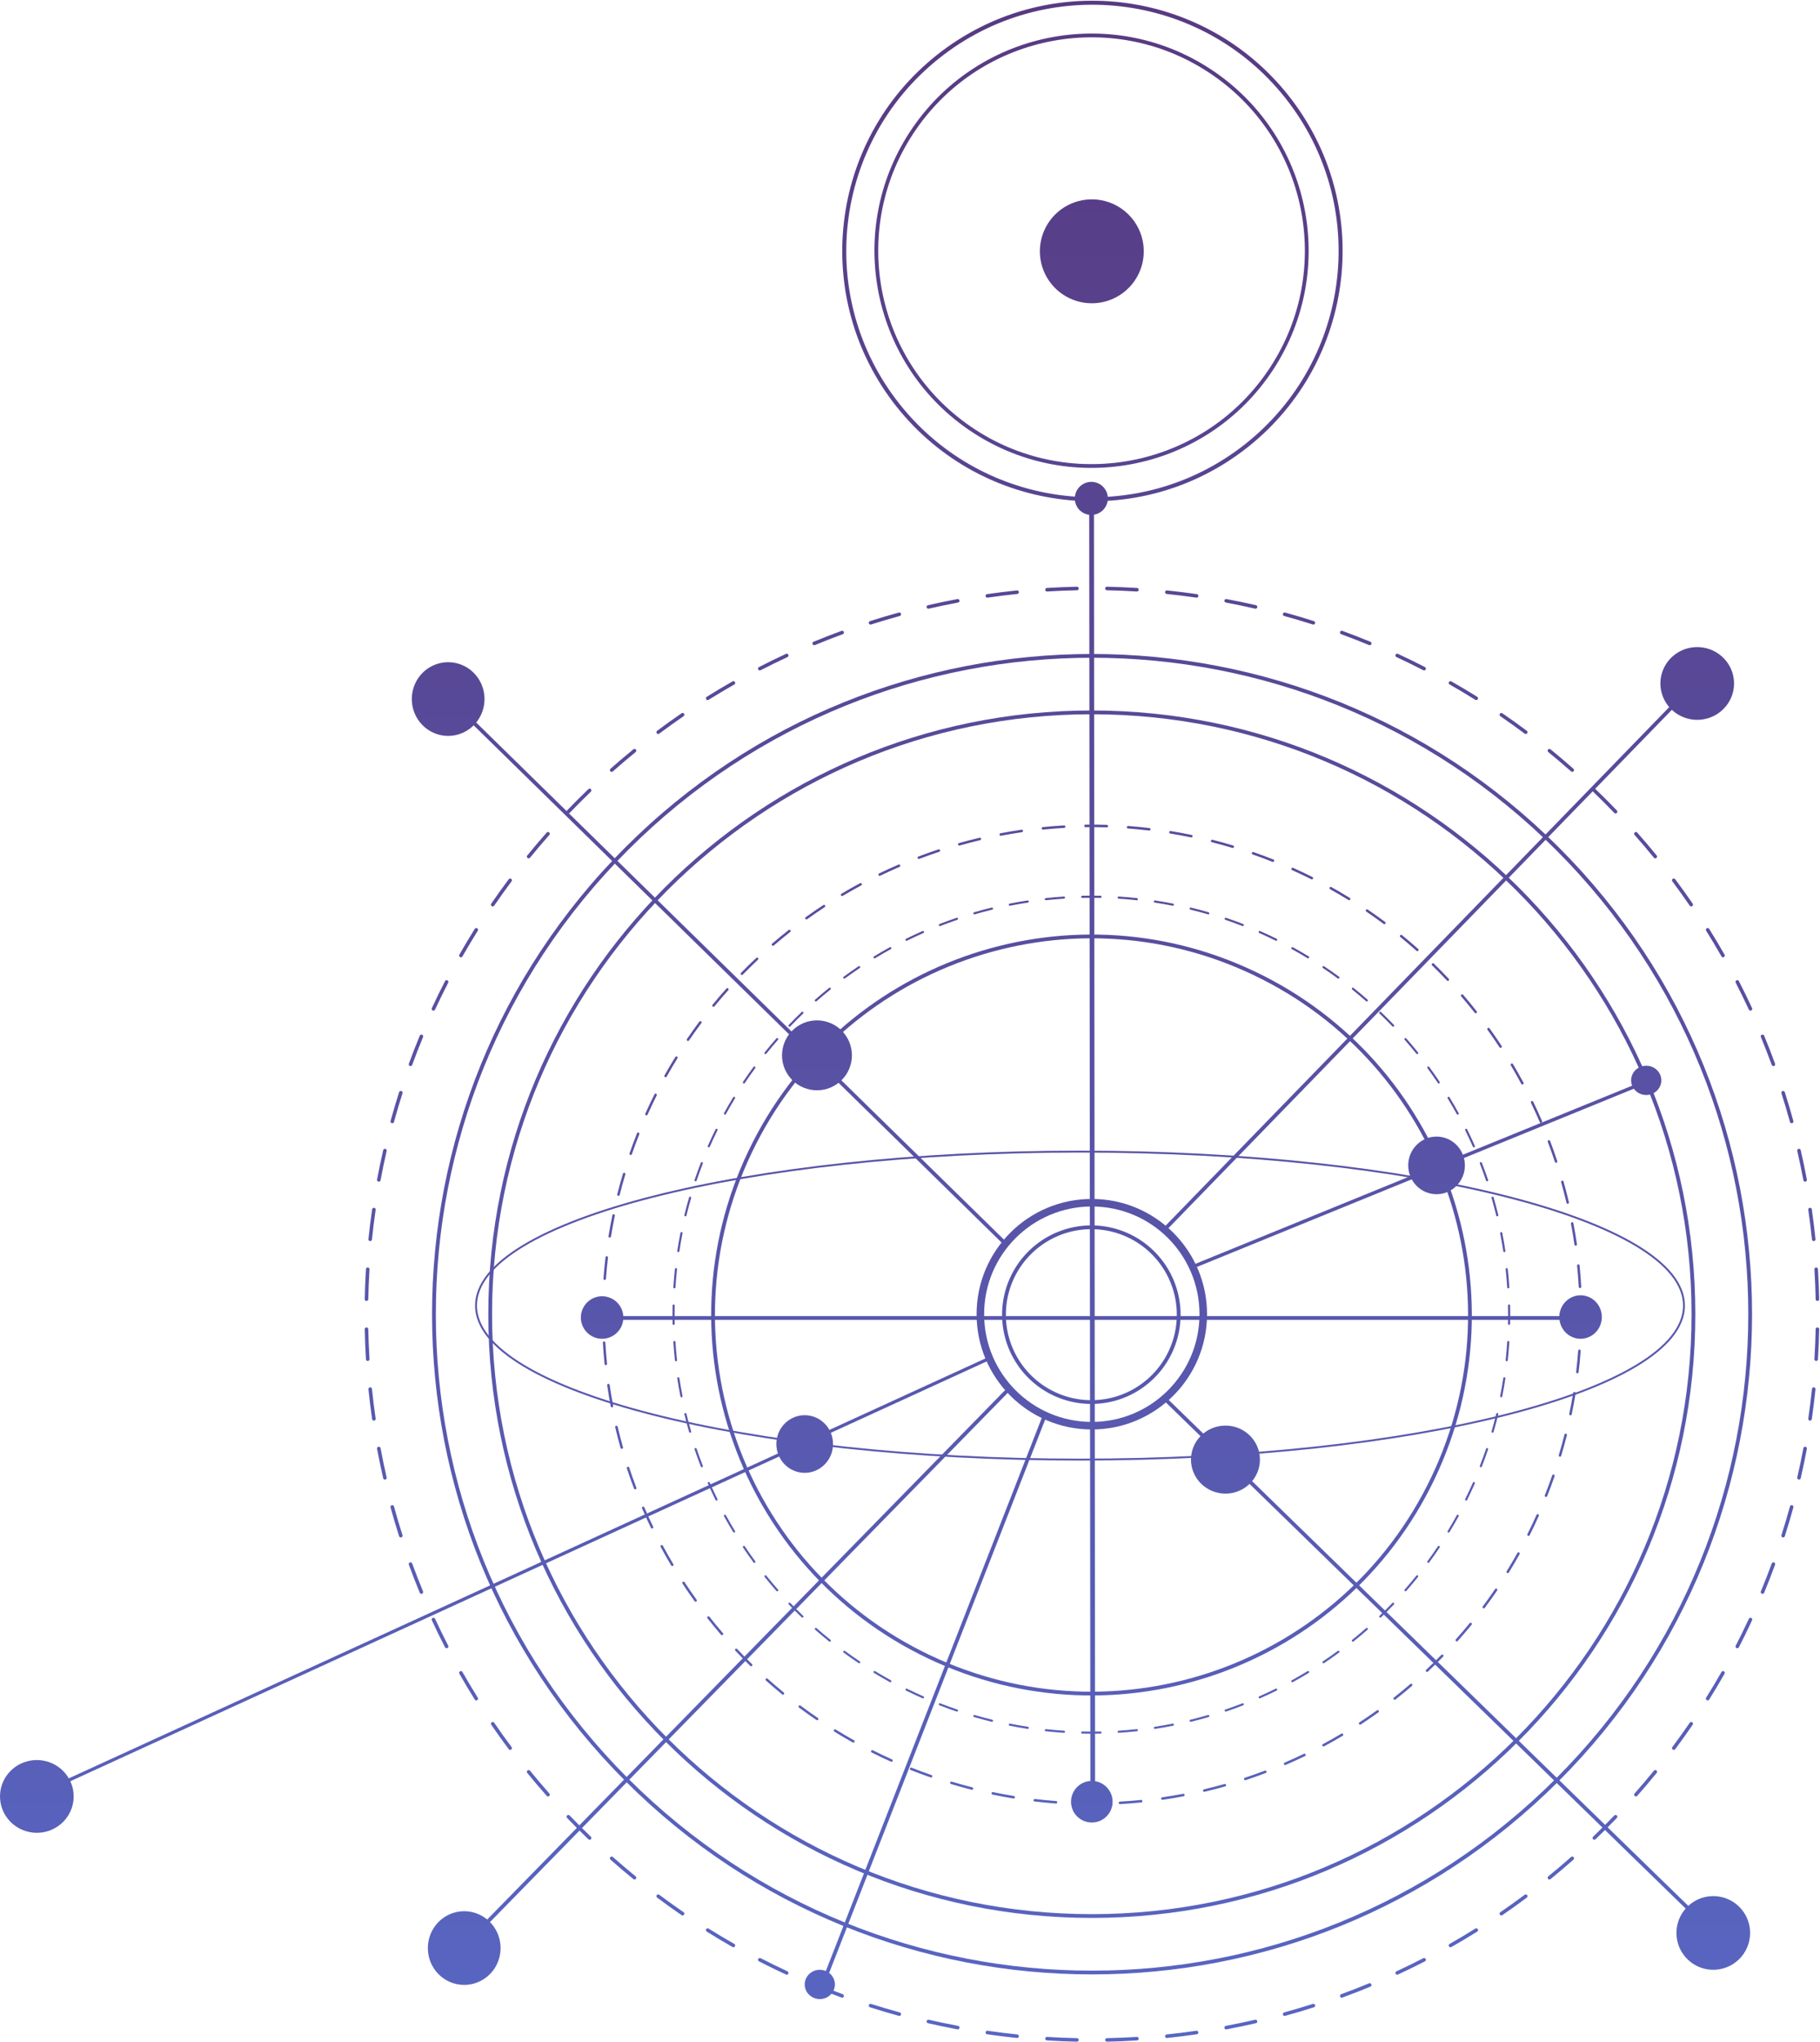 <?xml version="1.0" encoding="UTF-8"?> <svg xmlns="http://www.w3.org/2000/svg" width="1927" height="2161" viewBox="0 0 1927 2161" fill="none"> <path fill-rule="evenodd" clip-rule="evenodd" d="M1156 1276.99C1093.04 1276.99 1041.99 1328.04 1041.99 1391C1041.99 1453.96 1093.04 1505.01 1156 1505.01C1218.96 1505.01 1270.01 1453.96 1270.01 1391C1270.01 1328.04 1218.96 1276.99 1156 1276.99ZM1034 1391C1034 1323.62 1088.62 1269 1156 1269C1223.38 1269 1278 1323.62 1278 1391C1278 1458.38 1223.38 1513 1156 1513C1088.62 1513 1034 1458.38 1034 1391Z" fill="url(#paint0_linear_79_546)"></path> <path fill-rule="evenodd" clip-rule="evenodd" d="M600.401 857.828C604.08 853.996 607.807 850.193 611.58 846.42C615.354 842.646 619.157 838.92 622.989 835.24C623.738 834.522 624.927 834.546 625.646 835.294C626.364 836.043 626.34 837.232 625.591 837.951C621.778 841.612 617.993 845.321 614.237 849.077C610.482 852.832 606.773 856.617 603.112 860.431C602.393 861.179 601.204 861.203 600.455 860.485C599.707 859.766 599.683 858.577 600.401 857.828ZM581.49 881.06C582.267 881.748 582.34 882.935 581.652 883.712C574.632 891.648 567.804 899.694 561.169 907.845C560.514 908.65 559.33 908.771 558.526 908.116C557.721 907.461 557.6 906.277 558.255 905.473C564.922 897.282 571.783 889.197 578.838 881.222C579.525 880.445 580.713 880.373 581.49 881.06ZM646.221 816.329C645.534 815.552 645.606 814.365 646.383 813.677C654.358 806.622 662.443 799.761 670.634 793.094C671.438 792.439 672.622 792.56 673.277 793.365C673.932 794.169 673.81 795.353 673.006 796.008C664.855 802.643 656.809 809.471 648.873 816.491C648.096 817.179 646.909 817.106 646.221 816.329ZM541.286 930.209C542.117 930.831 542.287 932.008 541.666 932.839C535.318 941.33 529.17 949.923 523.22 958.611C522.634 959.467 521.465 959.686 520.609 959.1C519.753 958.513 519.534 957.344 520.12 956.488C526.099 947.757 532.278 939.122 538.656 930.589C539.278 929.758 540.455 929.588 541.286 930.209ZM695.37 776.125C694.749 775.294 694.919 774.117 695.75 773.496C704.283 767.117 712.918 760.938 721.649 754.959C722.505 754.373 723.674 754.592 724.261 755.448C724.847 756.304 724.628 757.473 723.772 758.059C715.084 764.009 706.491 770.158 698 776.505C697.169 777.126 695.992 776.956 695.37 776.125ZM505.27 982.528C506.15 983.078 506.417 984.238 505.867 985.117C500.252 994.095 494.841 1003.16 489.634 1012.32C489.121 1013.22 487.974 1013.53 487.072 1013.02C486.17 1012.51 485.855 1011.36 486.368 1010.46C491.601 1001.26 497.039 992.147 502.681 983.125C503.231 982.245 504.39 981.978 505.27 982.528ZM747.689 740.109C747.139 739.229 747.406 738.07 748.286 737.52C757.308 731.878 766.421 726.44 775.619 721.207C776.521 720.694 777.668 721.01 778.181 721.911C778.694 722.813 778.379 723.96 777.477 724.473C768.324 729.681 759.256 735.091 750.278 740.706C749.398 741.256 748.239 740.989 747.689 740.109ZM473.74 1037.63C474.663 1038.11 475.025 1039.24 474.55 1040.16C469.706 1049.57 465.069 1059.06 460.64 1068.61C460.204 1069.56 459.087 1069.96 458.145 1069.53C457.204 1069.09 456.794 1067.98 457.231 1067.03C461.682 1057.43 466.341 1047.9 471.21 1038.44C471.685 1037.52 472.818 1037.16 473.74 1037.63ZM802.794 708.579C802.319 707.657 802.682 706.524 803.604 706.049C813.057 701.181 822.589 696.521 832.195 692.07C833.136 691.633 834.253 692.043 834.689 692.984C835.126 693.926 834.716 695.043 833.775 695.479C824.217 699.908 814.731 704.545 805.325 709.389C804.402 709.865 803.269 709.502 802.794 708.579ZM446.899 1095.18C447.858 1095.58 448.314 1096.68 447.917 1097.64C443.872 1107.42 440.037 1117.26 436.414 1127.16C436.058 1128.14 434.979 1128.64 434.004 1128.28C433.03 1127.93 432.529 1126.85 432.886 1125.87C436.527 1115.92 440.38 1106.03 444.445 1096.2C444.842 1095.24 445.94 1094.79 446.899 1095.18ZM860.346 681.738C859.949 680.779 860.405 679.681 861.363 679.284C871.189 675.219 881.081 671.366 891.034 667.725C892.008 667.368 893.087 667.869 893.443 668.844C893.8 669.818 893.299 670.897 892.325 671.253C882.421 674.877 872.577 678.711 862.8 682.756C861.841 683.153 860.742 682.697 860.346 681.738ZM424.931 1154.78C425.92 1155.09 426.465 1156.15 426.149 1157.14C422.932 1167.21 419.928 1177.33 417.137 1187.51C416.862 1188.51 415.829 1189.1 414.828 1188.82C413.827 1188.55 413.239 1187.51 413.513 1186.51C416.318 1176.29 419.337 1166.12 422.57 1155.99C422.886 1155 423.943 1154.46 424.931 1154.78ZM919.936 659.771C919.621 658.782 920.166 657.725 921.154 657.409C931.276 654.176 941.452 651.157 951.674 648.352C952.674 648.078 953.708 648.666 953.983 649.667C954.257 650.668 953.669 651.701 952.668 651.976C942.496 654.767 932.37 657.771 922.298 660.989C921.309 661.304 920.252 660.759 919.936 659.771ZM407.98 1215.97C408.991 1216.2 409.622 1217.21 409.389 1218.22C407.016 1228.52 404.859 1238.86 402.917 1249.23C402.726 1250.25 401.744 1250.92 400.724 1250.73C399.704 1250.54 399.032 1249.56 399.223 1248.54C401.175 1238.12 403.343 1227.73 405.727 1217.38C405.96 1216.37 406.969 1215.74 407.98 1215.97ZM981.132 642.819C980.899 641.808 981.53 640.8 982.541 640.567C992.891 638.182 1003.28 636.014 1013.7 634.062C1014.72 633.872 1015.7 634.543 1015.89 635.563C1016.09 636.583 1015.41 637.565 1014.39 637.756C1004.02 639.698 993.684 641.856 983.384 644.228C982.373 644.461 981.365 643.83 981.132 642.819ZM396.138 1278.36C397.165 1278.51 397.877 1279.46 397.728 1280.48C396.213 1290.94 394.913 1301.43 393.83 1311.93C393.724 1312.96 392.801 1313.71 391.769 1313.61C390.737 1313.5 389.986 1312.58 390.093 1311.54C391.181 1300.99 392.486 1290.46 394.01 1279.95C394.158 1278.92 395.111 1278.21 396.138 1278.36ZM1043.52 630.977C1043.37 629.951 1044.08 628.997 1045.11 628.849C1055.62 627.326 1066.15 626.02 1076.7 624.932C1077.74 624.825 1078.66 625.576 1078.77 626.608C1078.87 627.64 1078.12 628.563 1077.09 628.669C1066.59 629.752 1056.1 631.052 1045.65 632.567C1044.62 632.716 1043.67 632.004 1043.52 630.977ZM389.47 1341.51C390.505 1341.58 391.293 1342.47 391.229 1343.5C390.579 1354.05 390.145 1364.6 389.928 1375.16C389.907 1376.2 389.048 1377.02 388.011 1377C386.974 1376.98 386.15 1376.12 386.171 1375.08C386.389 1364.47 386.825 1353.87 387.479 1343.27C387.543 1342.24 388.434 1341.45 389.47 1341.51ZM1106.67 624.309C1106.61 623.273 1107.4 622.382 1108.43 622.318C1119.03 621.664 1129.63 621.228 1140.24 621.01C1141.28 620.989 1142.14 621.813 1142.16 622.85C1142.18 623.888 1141.36 624.746 1140.32 624.767C1129.76 624.984 1119.21 625.418 1108.67 626.068C1107.63 626.132 1106.74 625.345 1106.67 624.309ZM388.011 1405C389.048 1404.98 389.907 1405.8 389.928 1406.84C390.145 1417.4 390.579 1427.95 391.229 1438.49C391.293 1439.53 390.505 1440.42 389.47 1440.49C388.434 1440.55 387.543 1439.76 387.479 1438.73C386.825 1428.13 386.389 1417.53 386.171 1406.92C386.15 1405.88 386.974 1405.02 388.011 1405ZM1170.16 622.85C1170.18 621.813 1171.04 620.989 1172.08 621.01C1182.69 621.228 1193.29 621.664 1203.89 622.318C1204.92 622.382 1205.71 623.273 1205.65 624.309C1205.58 625.345 1204.69 626.132 1203.66 626.068C1193.11 625.418 1182.56 624.984 1172 624.767C1170.96 624.746 1170.14 623.888 1170.16 622.85ZM391.769 1468.39C392.801 1468.29 393.724 1469.04 393.83 1470.07C394.913 1480.57 396.212 1491.06 397.728 1501.51C397.877 1502.54 397.165 1503.49 396.138 1503.64C395.111 1503.79 394.158 1503.08 394.009 1502.05C392.486 1491.54 391.181 1481.01 390.093 1470.46C389.986 1469.42 390.737 1468.5 391.769 1468.39ZM1233.56 626.608C1233.66 625.576 1234.58 624.825 1235.62 624.932C1246.17 626.02 1256.71 627.326 1267.21 628.849C1268.24 628.997 1268.95 629.951 1268.8 630.977C1268.66 632.004 1267.7 632.716 1266.68 632.567C1256.22 631.052 1245.73 629.752 1235.23 628.669C1234.2 628.563 1233.45 627.64 1233.56 626.608ZM400.724 1531.27C401.744 1531.07 402.726 1531.75 402.917 1532.77C404.859 1543.14 407.016 1553.48 409.389 1563.78C409.622 1564.79 408.991 1565.8 407.98 1566.03C406.969 1566.26 405.96 1565.63 405.727 1564.62C403.343 1554.27 401.175 1543.88 399.223 1533.46C399.032 1532.44 399.704 1531.46 400.724 1531.27ZM1296.43 635.563C1296.62 634.544 1297.6 633.872 1298.62 634.062C1309.04 636.014 1319.43 638.182 1329.78 640.567C1330.79 640.8 1331.42 641.808 1331.19 642.819C1330.96 643.83 1329.95 644.461 1328.94 644.228C1318.64 641.856 1308.3 639.698 1297.93 637.756C1296.91 637.565 1296.24 636.583 1296.43 635.563ZM414.828 1593.18C415.828 1592.9 416.862 1593.49 417.137 1594.49C419.928 1604.66 422.932 1614.79 426.149 1624.86C426.465 1625.85 425.92 1626.91 424.931 1627.22C423.943 1627.54 422.886 1626.99 422.57 1626.01C419.337 1615.88 416.318 1605.71 413.513 1595.49C413.239 1594.49 413.827 1593.45 414.828 1593.18ZM1358.34 649.667C1358.61 648.666 1359.65 648.078 1360.65 648.352C1370.87 651.157 1381.05 654.176 1391.17 657.409C1392.16 657.725 1392.7 658.782 1392.39 659.771C1392.07 660.759 1391.01 661.304 1390.02 660.989C1379.95 657.771 1369.83 654.767 1359.65 651.976C1358.65 651.701 1358.06 650.668 1358.34 649.667ZM434.004 1653.72C434.979 1653.36 436.058 1653.86 436.414 1654.84C440.037 1664.74 443.872 1674.58 447.917 1684.36C448.313 1685.32 447.858 1686.42 446.899 1686.82C445.94 1687.21 444.841 1686.76 444.445 1685.8C440.38 1675.97 436.526 1666.08 432.885 1656.13C432.529 1655.15 433.03 1654.07 434.004 1653.72ZM1418.88 668.844C1419.23 667.869 1420.31 667.368 1421.29 667.725C1431.24 671.366 1441.13 675.219 1450.96 679.284C1451.92 679.681 1452.37 680.779 1451.98 681.738C1451.58 682.697 1450.48 683.153 1449.52 682.756C1439.74 678.711 1429.9 674.877 1420 671.253C1419.02 670.897 1418.52 669.818 1418.88 668.844ZM458.145 1712.47C459.087 1712.04 460.203 1712.44 460.64 1713.39C465.069 1722.94 469.706 1732.43 474.55 1741.84C475.025 1742.76 474.663 1743.89 473.74 1744.37C472.818 1744.84 471.685 1744.48 471.21 1743.56C466.341 1734.1 461.682 1724.57 457.23 1714.97C456.794 1714.02 457.204 1712.91 458.145 1712.47ZM1477.63 692.984C1478.07 692.043 1479.19 691.633 1480.13 692.07C1489.73 696.521 1499.26 701.181 1508.72 706.049C1509.64 706.524 1510 707.657 1509.53 708.579C1509.05 709.502 1507.92 709.864 1507 709.389C1497.59 704.545 1488.11 699.908 1478.55 695.479C1477.61 695.043 1477.2 693.926 1477.63 692.984ZM487.072 1768.98C487.974 1768.47 489.121 1768.78 489.634 1769.68C494.841 1778.84 500.252 1787.9 505.866 1796.88C506.417 1797.76 506.149 1798.92 505.27 1799.47C504.39 1800.02 503.231 1799.75 502.681 1798.87C497.039 1789.85 491.601 1780.74 486.368 1771.54C485.855 1770.64 486.17 1769.49 487.072 1768.98ZM1534.14 721.911C1534.65 721.01 1535.8 720.694 1536.7 721.207C1545.9 726.44 1555.01 731.878 1564.04 737.52C1564.92 738.07 1565.18 739.229 1564.63 740.109C1564.08 740.989 1562.92 741.256 1562.04 740.706C1553.07 735.091 1544 729.681 1534.84 724.473C1533.94 723.96 1533.63 722.813 1534.14 721.911ZM520.608 1822.9C521.465 1822.31 522.634 1822.53 523.22 1823.39C529.17 1832.08 535.318 1840.67 541.666 1849.16C542.287 1849.99 542.117 1851.17 541.286 1851.79C540.455 1852.41 539.278 1852.24 538.656 1851.41C532.278 1842.88 526.099 1834.24 520.12 1825.51C519.534 1824.66 519.752 1823.49 520.608 1822.9ZM1588.06 755.448C1588.65 754.592 1589.82 754.373 1590.67 754.959C1599.4 760.938 1608.04 767.117 1616.57 773.495C1617.4 774.117 1617.57 775.294 1616.95 776.125C1616.33 776.956 1615.15 777.126 1614.32 776.505C1605.83 770.157 1597.24 764.009 1588.55 758.059C1587.69 757.473 1587.47 756.304 1588.06 755.448ZM558.525 1873.88C559.33 1873.23 560.513 1873.35 561.168 1874.15C567.804 1882.31 574.631 1890.35 581.652 1898.29C582.34 1899.06 582.267 1900.25 581.49 1900.94C580.713 1901.63 579.525 1901.55 578.838 1900.78C571.783 1892.8 564.922 1884.72 558.254 1876.53C557.599 1875.72 557.721 1874.54 558.525 1873.88ZM1639.04 793.365C1639.7 792.56 1640.88 792.439 1641.69 793.094C1649.88 799.761 1657.96 806.622 1665.94 813.677C1666.72 814.365 1666.79 815.552 1666.1 816.329C1665.41 817.106 1664.23 817.179 1663.45 816.491C1655.51 809.471 1647.47 802.643 1639.32 796.008C1638.51 795.353 1638.39 794.169 1639.04 793.365ZM600.455 1921.52C601.204 1920.8 602.393 1920.82 603.112 1921.57C606.773 1925.38 610.482 1929.17 614.237 1932.92C617.993 1936.68 621.778 1940.39 625.591 1944.05C626.34 1944.77 626.364 1945.96 625.645 1946.71C624.927 1947.45 623.737 1947.48 622.989 1946.76C619.157 1943.08 615.354 1939.35 611.58 1935.58C607.807 1931.81 604.08 1928 600.401 1924.17C599.683 1923.42 599.707 1922.23 600.455 1921.52ZM1686.68 835.294C1687.39 834.546 1688.58 834.522 1689.33 835.24C1693.16 838.919 1696.97 842.646 1700.74 846.419C1704.51 850.193 1708.24 853.996 1711.92 857.828C1712.64 858.577 1712.61 859.766 1711.87 860.485C1711.12 861.203 1709.93 861.179 1709.21 860.431C1705.55 856.617 1701.84 852.832 1698.08 849.076C1694.33 845.321 1690.54 841.612 1686.73 837.951C1685.98 837.232 1685.96 836.043 1686.68 835.294ZM646.221 1965.67C646.908 1964.89 648.096 1964.82 648.873 1965.51C656.809 1972.53 664.855 1979.36 673.006 1985.99C673.81 1986.65 673.932 1987.83 673.277 1988.64C672.622 1989.44 671.438 1989.56 670.633 1988.91C662.443 1982.24 654.357 1975.38 646.383 1968.32C645.606 1967.64 645.533 1966.45 646.221 1965.67ZM1730.83 881.06C1731.61 880.373 1732.8 880.445 1733.48 881.223C1740.54 889.197 1747.4 897.282 1754.07 905.473C1754.72 906.277 1754.6 907.461 1753.8 908.116C1752.99 908.771 1751.81 908.65 1751.15 907.845C1744.52 899.694 1737.69 891.648 1730.67 883.712C1729.98 882.935 1730.05 881.748 1730.83 881.06ZM695.37 2005.87C695.991 2005.04 697.169 2004.87 698 2005.49C706.491 2011.84 715.084 2017.99 723.772 2023.94C724.628 2024.53 724.847 2025.7 724.26 2026.55C723.674 2027.41 722.505 2027.63 721.649 2027.04C712.918 2021.06 704.283 2014.88 695.75 2008.5C694.919 2007.88 694.749 2006.71 695.37 2005.87ZM1771.04 930.21C1771.87 929.588 1773.04 929.758 1773.67 930.589C1780.04 939.122 1786.22 947.757 1792.2 956.488C1792.79 957.344 1792.57 958.514 1791.71 959.1C1790.86 959.686 1789.69 959.467 1789.1 958.611C1783.15 949.923 1777 941.33 1770.66 932.839C1770.03 932.008 1770.2 930.831 1771.04 930.21ZM747.689 2041.89C748.239 2041.01 749.398 2040.74 750.278 2041.29C759.255 2046.91 768.324 2052.32 777.477 2057.53C778.379 2058.04 778.694 2059.19 778.181 2060.09C777.668 2060.99 776.521 2061.31 775.619 2060.79C766.421 2055.56 757.307 2050.12 748.286 2044.48C747.406 2043.93 747.139 2042.77 747.689 2041.89ZM1807.05 982.528C1807.93 981.978 1809.09 982.245 1809.64 983.125C1815.28 992.147 1820.72 1001.26 1825.95 1010.46C1826.47 1011.36 1826.15 1012.51 1825.25 1013.02C1824.35 1013.53 1823.2 1013.22 1822.69 1012.32C1817.48 1003.16 1812.07 994.095 1806.46 985.117C1805.9 984.238 1806.17 983.078 1807.05 982.528ZM802.794 2073.42C803.269 2072.5 804.402 2072.14 805.324 2072.61C814.731 2077.45 824.216 2082.09 833.774 2086.52C834.716 2086.96 835.125 2088.07 834.689 2089.02C834.253 2089.96 833.136 2090.37 832.195 2089.93C822.589 2085.48 813.057 2080.82 803.604 2075.95C802.681 2075.48 802.319 2074.34 802.794 2073.42ZM1838.58 1037.63C1839.5 1037.16 1840.64 1037.52 1841.11 1038.44C1845.98 1047.9 1850.64 1057.43 1855.09 1067.03C1855.53 1067.98 1855.12 1069.09 1854.18 1069.53C1853.23 1069.96 1852.12 1069.56 1851.68 1068.61C1847.25 1059.06 1842.62 1049.57 1837.77 1040.16C1837.3 1039.24 1837.66 1038.11 1838.58 1037.63ZM860.345 2100.26C860.742 2099.3 861.841 2098.85 862.8 2099.24C872.577 2103.29 882.421 2107.12 892.324 2110.75C893.299 2111.1 893.8 2112.18 893.443 2113.16C893.087 2114.13 892.008 2114.63 891.034 2114.28C881.081 2110.63 871.188 2106.78 861.363 2102.72C860.404 2102.32 859.949 2101.22 860.345 2100.26ZM1865.42 1095.18C1866.38 1094.79 1867.48 1095.24 1867.88 1096.2C1871.94 1106.03 1875.8 1115.92 1879.44 1125.87C1879.79 1126.85 1879.29 1127.93 1878.32 1128.28C1877.34 1128.64 1876.26 1128.14 1875.91 1127.16C1872.28 1117.26 1868.45 1107.42 1864.4 1097.64C1864.01 1096.68 1864.46 1095.58 1865.42 1095.18ZM919.936 2122.23C920.252 2121.24 921.309 2120.7 922.297 2121.01C932.37 2124.23 942.496 2127.23 952.668 2130.02C953.668 2130.3 954.257 2131.33 953.983 2132.33C953.708 2133.33 952.674 2133.92 951.674 2133.65C941.452 2130.84 931.276 2127.82 921.154 2124.59C920.166 2124.27 919.62 2123.22 919.936 2122.23ZM1887.39 1154.78C1888.38 1154.46 1889.44 1155 1889.75 1155.99C1892.98 1166.12 1896 1176.29 1898.81 1186.51C1899.08 1187.51 1898.49 1188.55 1897.49 1188.82C1896.49 1189.1 1895.46 1188.51 1895.18 1187.51C1892.39 1177.34 1889.39 1167.21 1886.17 1157.14C1885.86 1156.15 1886.4 1155.09 1887.39 1154.78ZM981.132 2139.18C981.365 2138.17 982.373 2137.54 983.384 2137.77C993.684 2140.14 1004.02 2142.3 1014.39 2144.24C1015.41 2144.44 1016.09 2145.42 1015.89 2146.44C1015.7 2147.46 1014.72 2148.13 1013.7 2147.94C1003.28 2145.99 992.891 2143.82 982.541 2141.43C981.529 2141.2 980.899 2140.19 981.132 2139.18ZM1904.34 1215.97C1905.35 1215.74 1906.36 1216.37 1906.59 1217.38C1908.98 1227.73 1911.15 1238.12 1913.1 1248.54C1913.29 1249.56 1912.62 1250.54 1911.6 1250.73C1910.58 1250.93 1909.6 1250.25 1909.4 1249.23C1907.46 1238.86 1905.31 1228.52 1902.93 1218.22C1902.7 1217.21 1903.33 1216.2 1904.34 1215.97ZM1043.52 2151.02C1043.67 2150 1044.62 2149.28 1045.65 2149.43C1056.1 2150.95 1066.59 2152.25 1077.09 2153.33C1078.12 2153.44 1078.87 2154.36 1078.77 2155.39C1078.66 2156.42 1077.74 2157.17 1076.7 2157.07C1066.15 2155.98 1055.62 2154.67 1045.11 2153.15C1044.08 2153 1043.37 2152.05 1043.52 2151.02ZM1916.18 1278.36C1917.21 1278.21 1918.16 1278.92 1918.31 1279.95C1919.84 1290.46 1921.14 1300.99 1922.23 1311.54C1922.34 1312.58 1921.58 1313.5 1920.55 1313.61C1919.52 1313.71 1918.6 1312.96 1918.49 1311.93C1917.41 1301.43 1916.11 1290.94 1914.59 1280.49C1914.44 1279.46 1915.16 1278.51 1916.18 1278.36ZM1106.67 2157.69C1106.74 2156.66 1107.63 2155.87 1108.67 2155.93C1119.21 2156.58 1129.76 2157.02 1140.32 2157.23C1141.36 2157.25 1142.18 2158.11 1142.16 2159.15C1142.14 2160.19 1141.28 2161.01 1140.24 2160.99C1129.63 2160.77 1119.03 2160.34 1108.43 2159.68C1107.4 2159.62 1106.61 2158.73 1106.67 2157.69ZM1922.85 1341.51C1923.89 1341.45 1924.78 1342.24 1924.84 1343.27C1925.5 1353.87 1925.93 1364.47 1926.15 1375.08C1926.17 1376.12 1925.35 1376.98 1924.31 1377C1923.27 1377.02 1922.41 1376.2 1922.39 1375.16C1922.18 1364.6 1921.74 1354.05 1921.09 1343.5C1921.03 1342.47 1921.82 1341.58 1922.85 1341.51ZM1170.16 2159.15C1170.14 2158.11 1170.96 2157.25 1172 2157.23C1182.56 2157.02 1193.11 2156.58 1203.66 2155.93C1204.69 2155.87 1205.58 2156.66 1205.65 2157.69C1205.71 2158.73 1204.92 2159.62 1203.89 2159.68C1193.29 2160.34 1182.69 2160.77 1172.08 2160.99C1171.04 2161.01 1170.18 2160.19 1170.16 2159.15ZM1924.31 1405C1925.35 1405.02 1926.17 1405.88 1926.15 1406.92C1925.93 1417.53 1925.5 1428.13 1924.84 1438.73C1924.78 1439.76 1923.89 1440.55 1922.85 1440.49C1921.82 1440.42 1921.03 1439.53 1921.09 1438.49C1921.74 1427.95 1922.18 1417.4 1922.39 1406.84C1922.41 1405.8 1923.27 1404.98 1924.31 1405ZM1233.56 2155.39C1233.45 2154.36 1234.2 2153.44 1235.23 2153.33C1245.73 2152.25 1256.22 2150.95 1266.68 2149.43C1267.7 2149.28 1268.66 2150 1268.8 2151.02C1268.95 2152.05 1268.24 2153 1267.21 2153.15C1256.7 2154.67 1246.17 2155.98 1235.62 2157.07C1234.58 2157.17 1233.66 2156.42 1233.56 2155.39ZM1920.55 1468.39C1921.58 1468.5 1922.34 1469.42 1922.23 1470.46C1921.14 1481.01 1919.84 1491.54 1918.31 1502.05C1918.16 1503.08 1917.21 1503.79 1916.18 1503.64C1915.16 1503.49 1914.44 1502.54 1914.59 1501.51C1916.11 1491.06 1917.41 1480.57 1918.49 1470.07C1918.6 1469.04 1919.52 1468.29 1920.55 1468.39ZM1296.43 2146.44C1296.24 2145.42 1296.91 2144.44 1297.93 2144.24C1308.3 2142.3 1318.64 2140.14 1328.94 2137.77C1329.95 2137.54 1330.96 2138.17 1331.19 2139.18C1331.42 2140.19 1330.79 2141.2 1329.78 2141.43C1319.43 2143.82 1309.04 2145.99 1298.62 2147.94C1297.6 2148.13 1296.62 2147.46 1296.43 2146.44ZM1911.6 1531.27C1912.62 1531.46 1913.29 1532.44 1913.1 1533.46C1911.15 1543.88 1908.98 1554.27 1906.59 1564.62C1906.36 1565.63 1905.35 1566.26 1904.34 1566.03C1903.33 1565.8 1902.7 1564.79 1902.93 1563.78C1905.31 1553.48 1907.46 1543.14 1909.4 1532.77C1909.6 1531.75 1910.58 1531.07 1911.6 1531.27ZM1897.49 1593.18C1898.49 1593.45 1899.08 1594.49 1898.81 1595.49C1896 1605.71 1892.98 1615.88 1889.75 1626.01C1889.44 1627 1888.38 1627.54 1887.39 1627.22C1886.4 1626.91 1885.86 1625.85 1886.17 1624.86C1889.39 1614.79 1892.39 1604.67 1895.18 1594.49C1895.46 1593.49 1896.49 1592.9 1897.49 1593.18ZM1358.34 2132.33C1358.06 2131.33 1358.65 2130.3 1359.65 2130.02C1369.83 2127.23 1379.95 2124.23 1390.02 2121.01C1391.01 2120.7 1392.07 2121.24 1392.39 2122.23C1392.7 2123.22 1392.16 2124.27 1391.17 2124.59C1381.05 2127.82 1370.87 2130.84 1360.65 2133.65C1359.65 2133.92 1358.61 2133.33 1358.34 2132.33ZM1418.88 2113.16C1418.52 2112.18 1419.02 2111.1 1420 2110.75C1429.9 2107.12 1439.74 2103.29 1449.52 2099.24C1450.48 2098.85 1451.58 2099.3 1451.98 2100.26C1452.37 2101.22 1451.92 2102.32 1450.96 2102.72C1441.13 2106.78 1431.24 2110.63 1421.29 2114.28C1420.31 2114.63 1419.23 2114.13 1418.88 2113.16ZM1878.32 1653.72C1879.29 1654.07 1879.79 1655.15 1879.44 1656.13C1875.8 1666.08 1871.94 1675.97 1867.88 1685.8C1867.48 1686.76 1866.38 1687.21 1865.42 1686.82C1864.46 1686.42 1864.01 1685.32 1864.4 1684.36C1868.45 1674.58 1872.28 1664.74 1875.91 1654.84C1876.26 1653.86 1877.34 1653.36 1878.32 1653.72ZM1477.63 2089.02C1477.2 2088.07 1477.61 2086.96 1478.55 2086.52C1488.11 2082.09 1497.59 2077.46 1507 2072.61C1507.92 2072.14 1509.05 2072.5 1509.53 2073.42C1510 2074.34 1509.64 2075.48 1508.72 2075.95C1499.26 2080.82 1489.73 2085.48 1480.13 2089.93C1479.19 2090.37 1478.07 2089.96 1477.63 2089.02ZM1854.18 1712.47C1855.12 1712.91 1855.53 1714.02 1855.09 1714.97C1850.64 1724.57 1845.98 1734.1 1841.11 1743.56C1840.64 1744.48 1839.5 1744.84 1838.58 1744.37C1837.66 1743.89 1837.3 1742.76 1837.77 1741.84C1842.62 1732.43 1847.25 1722.94 1851.68 1713.39C1852.12 1712.44 1853.23 1712.04 1854.18 1712.47ZM1534.14 2060.09C1533.63 2059.19 1533.94 2058.04 1534.84 2057.53C1544 2052.32 1553.07 2046.91 1562.04 2041.29C1562.92 2040.74 1564.08 2041.01 1564.63 2041.89C1565.18 2042.77 1564.92 2043.93 1564.04 2044.48C1555.01 2050.12 1545.9 2055.56 1536.7 2060.79C1535.8 2061.31 1534.65 2060.99 1534.14 2060.09ZM1825.25 1768.98C1826.15 1769.49 1826.47 1770.64 1825.95 1771.54C1820.72 1780.74 1815.28 1789.85 1809.64 1798.88C1809.09 1799.75 1807.93 1800.02 1807.05 1799.47C1806.17 1798.92 1805.9 1797.76 1806.45 1796.88C1812.07 1787.91 1817.48 1778.84 1822.69 1769.68C1823.2 1768.78 1824.35 1768.47 1825.25 1768.98ZM1588.06 2026.55C1587.47 2025.7 1587.69 2024.53 1588.55 2023.94C1597.24 2017.99 1605.83 2011.84 1614.32 2005.49C1615.15 2004.87 1616.33 2005.04 1616.95 2005.87C1617.57 2006.71 1617.4 2007.88 1616.57 2008.5C1608.04 2014.88 1599.4 2021.06 1590.67 2027.04C1589.82 2027.63 1588.65 2027.41 1588.06 2026.55ZM1791.71 1822.9C1792.57 1823.49 1792.79 1824.66 1792.2 1825.51C1786.22 1834.24 1780.04 1842.88 1773.67 1851.41C1773.04 1852.24 1771.87 1852.41 1771.04 1851.79C1770.2 1851.17 1770.03 1849.99 1770.66 1849.16C1777 1840.67 1783.15 1832.08 1789.1 1823.39C1789.69 1822.53 1790.86 1822.31 1791.71 1822.9ZM1639.04 1988.64C1638.39 1987.83 1638.51 1986.65 1639.32 1985.99C1647.47 1979.36 1655.51 1972.53 1663.45 1965.51C1664.23 1964.82 1665.41 1964.89 1666.1 1965.67C1666.79 1966.45 1666.72 1967.64 1665.94 1968.32C1657.96 1975.38 1649.88 1982.24 1641.69 1988.91C1640.88 1989.56 1639.7 1989.44 1639.04 1988.64ZM1753.8 1873.88C1754.6 1874.54 1754.72 1875.72 1754.07 1876.53C1747.4 1884.72 1740.54 1892.8 1733.48 1900.78C1732.8 1901.55 1731.61 1901.63 1730.83 1900.94C1730.05 1900.25 1729.98 1899.06 1730.67 1898.29C1737.69 1890.35 1744.52 1882.31 1751.15 1874.16C1751.81 1873.35 1752.99 1873.23 1753.8 1873.88ZM1686.68 1946.71C1685.96 1945.96 1685.98 1944.77 1686.73 1944.05C1690.54 1940.39 1694.33 1936.68 1698.08 1932.92C1701.84 1929.17 1705.55 1925.38 1709.21 1921.57C1709.93 1920.82 1711.12 1920.8 1711.87 1921.52C1712.61 1922.23 1712.64 1923.42 1711.92 1924.17C1708.24 1928 1704.51 1931.81 1700.74 1935.58C1696.97 1939.35 1693.16 1943.08 1689.33 1946.76C1688.58 1947.48 1687.39 1947.45 1686.68 1946.71Z" fill="url(#paint1_linear_79_546)"></path> <path fill-rule="evenodd" clip-rule="evenodd" d="M1145.79 948.104C1149.02 948.035 1152.26 948 1155.5 948C1158.74 948 1161.98 948.035 1165.21 948.104C1165.82 948.117 1166.31 948.629 1166.3 949.247C1166.29 949.864 1165.78 950.354 1165.16 950.341C1161.95 950.272 1158.73 950.237 1155.5 950.237C1152.27 950.237 1149.05 950.272 1145.84 950.341C1145.22 950.354 1144.71 949.864 1144.7 949.247C1144.68 948.629 1145.18 948.117 1145.79 948.104ZM1183.34 949.979C1183.38 949.363 1183.92 948.895 1184.53 948.935C1190.99 949.353 1197.42 949.909 1203.8 950.6C1204.42 950.667 1204.86 951.219 1204.79 951.833C1204.73 952.447 1204.18 952.891 1203.56 952.825C1197.21 952.137 1190.82 951.583 1184.39 951.168C1183.77 951.128 1183.3 950.596 1183.34 949.979ZM1127.66 949.979C1127.7 950.596 1127.23 951.128 1126.61 951.168C1120.18 951.583 1113.79 952.137 1107.44 952.825C1106.82 952.891 1106.27 952.447 1106.21 951.833C1106.14 951.219 1106.58 950.667 1107.2 950.6C1113.58 949.909 1120.01 949.353 1126.47 948.935C1127.08 948.895 1127.62 949.363 1127.66 949.979ZM1221.71 954.038C1221.8 953.427 1222.37 953.008 1222.98 953.101C1229.38 954.079 1235.74 955.193 1242.05 956.442C1242.66 956.561 1243.05 957.15 1242.93 957.756C1242.81 958.362 1242.23 958.756 1241.62 958.636C1235.34 957.394 1229.01 956.286 1222.64 955.313C1222.03 955.22 1221.61 954.649 1221.71 954.038ZM1089.29 954.038C1089.39 954.649 1088.97 955.22 1088.36 955.313C1081.99 956.286 1075.66 957.394 1069.38 958.636C1068.78 958.756 1068.19 958.362 1068.07 957.756C1067.95 957.15 1068.34 956.561 1068.95 956.442C1075.26 955.193 1081.62 954.079 1088.02 953.101C1088.63 953.008 1089.2 953.427 1089.29 954.038ZM1051.4 961.436C1051.54 962.036 1051.17 962.641 1050.57 962.788C1044.32 964.313 1038.12 965.972 1031.97 967.761C1031.38 967.933 1030.76 967.592 1030.59 966.999C1030.41 966.406 1030.75 965.785 1031.35 965.612C1037.52 963.814 1043.76 962.147 1050.04 960.614C1050.64 960.468 1051.25 960.836 1051.4 961.436ZM1259.6 961.436C1259.75 960.836 1260.36 960.468 1260.96 960.614C1267.24 962.147 1273.48 963.814 1279.65 965.612C1280.25 965.785 1280.59 966.406 1280.41 966.999C1280.24 967.592 1279.62 967.933 1279.03 967.761C1272.88 965.972 1266.68 964.313 1260.43 962.788C1259.83 962.641 1259.46 962.036 1259.6 961.436ZM1014.31 972.127C1014.51 972.712 1014.19 973.347 1013.61 973.546C1007.52 975.613 1001.49 977.81 995.518 980.132C994.943 980.356 994.294 980.071 994.07 979.495C993.846 978.92 994.131 978.271 994.707 978.047C1000.71 975.713 1006.77 973.505 1012.89 971.427C1013.47 971.228 1014.11 971.542 1014.31 972.127ZM1296.69 972.127C1296.89 971.542 1297.53 971.228 1298.11 971.427C1304.23 973.505 1310.29 975.713 1316.29 978.047C1316.87 978.271 1317.15 978.92 1316.93 979.495C1316.71 980.071 1316.06 980.356 1315.48 980.132C1309.51 977.81 1303.48 975.613 1297.39 973.546C1296.81 973.347 1296.49 972.712 1296.69 972.127ZM978.308 986.032C978.557 986.597 978.301 987.258 977.735 987.507C971.853 990.099 966.037 992.816 960.293 995.654C959.739 995.928 959.068 995.701 958.794 995.147C958.521 994.593 958.748 993.922 959.302 993.648C965.076 990.796 970.92 988.065 976.833 985.459C977.398 985.21 978.059 985.467 978.308 986.032ZM1332.69 986.032C1332.94 985.467 1333.6 985.21 1334.17 985.459C1340.08 988.065 1345.92 990.796 1351.7 993.648C1352.25 993.922 1352.48 994.593 1352.21 995.147C1351.93 995.701 1351.26 995.928 1350.71 995.654C1344.96 992.816 1339.15 990.099 1333.26 987.507C1332.7 987.258 1332.44 986.597 1332.69 986.032ZM943.665 1003.04C943.963 1003.58 943.765 1004.26 943.224 1004.56C937.593 1007.65 932.037 1010.87 926.559 1014.2C926.032 1014.52 925.343 1014.35 925.022 1013.82C924.701 1013.3 924.869 1012.61 925.397 1012.29C930.902 1008.94 936.486 1005.71 942.146 1002.6C942.687 1002.3 943.367 1002.5 943.665 1003.04ZM1367.34 1003.04C1367.63 1002.5 1368.31 1002.3 1368.85 1002.6C1374.51 1005.71 1380.1 1008.94 1385.6 1012.29C1386.13 1012.61 1386.3 1013.3 1385.98 1013.82C1385.66 1014.35 1384.97 1014.52 1384.44 1014.2C1378.96 1010.87 1373.41 1007.65 1367.78 1004.56C1367.23 1004.26 1367.04 1003.58 1367.34 1003.04ZM1400.36 1023.01C1400.71 1022.5 1401.4 1022.36 1401.92 1022.7C1407.28 1026.29 1412.56 1030 1417.76 1033.82C1418.26 1034.18 1418.37 1034.88 1418 1035.38C1417.63 1035.88 1416.93 1035.98 1416.44 1035.62C1411.27 1031.82 1406.01 1028.13 1400.67 1024.56C1400.16 1024.22 1400.02 1023.52 1400.36 1023.01ZM910.636 1023.01C910.979 1023.52 910.842 1024.22 910.328 1024.56C904.99 1028.13 899.735 1031.82 894.565 1035.62C894.067 1035.98 893.366 1035.88 893.001 1035.38C892.635 1034.88 892.742 1034.18 893.24 1033.82C898.436 1030 903.719 1026.29 909.084 1022.7C909.597 1022.36 910.292 1022.5 910.636 1023.01ZM1431.53 1045.78C1431.92 1045.3 1432.62 1045.22 1433.1 1045.61C1438.14 1049.65 1443.08 1053.8 1447.92 1058.05C1448.39 1058.46 1448.43 1059.17 1448.03 1059.63C1447.62 1060.1 1446.91 1060.14 1446.45 1059.74C1441.62 1055.5 1436.71 1051.37 1431.7 1047.35C1431.22 1046.96 1431.14 1046.26 1431.53 1045.78ZM879.468 1045.78C879.855 1046.26 879.779 1046.96 879.297 1047.35C874.292 1051.37 869.376 1055.5 864.554 1059.74C864.089 1060.14 863.382 1060.1 862.975 1059.63C862.567 1059.17 862.613 1058.46 863.078 1058.05C867.925 1053.8 872.865 1049.65 877.895 1045.61C878.377 1045.22 879.081 1045.3 879.468 1045.78ZM1460.6 1071.16C1461.03 1070.72 1461.74 1070.7 1462.19 1071.13C1466.85 1075.59 1471.41 1080.15 1475.87 1084.81C1476.3 1085.26 1476.28 1085.97 1475.83 1086.4C1475.39 1086.82 1474.68 1086.81 1474.25 1086.36C1469.81 1081.73 1465.27 1077.19 1460.64 1072.75C1460.19 1072.32 1460.18 1071.61 1460.6 1071.16ZM850.396 1071.16C850.823 1071.61 850.808 1072.32 850.361 1072.75C845.725 1077.19 841.186 1081.73 836.747 1086.36C836.319 1086.81 835.611 1086.82 835.165 1086.4C834.719 1085.97 834.703 1085.26 835.131 1084.81C839.592 1080.15 844.155 1075.59 848.814 1071.13C849.26 1070.7 849.968 1070.72 850.396 1071.16ZM1487.37 1098.97C1487.83 1098.57 1488.54 1098.61 1488.95 1099.08C1493.2 1103.92 1497.35 1108.86 1501.39 1113.9C1501.78 1114.38 1501.7 1115.08 1501.22 1115.47C1500.74 1115.86 1500.04 1115.78 1499.65 1115.3C1495.63 1110.29 1491.5 1105.38 1487.26 1100.55C1486.86 1100.09 1486.9 1099.38 1487.37 1098.97ZM823.632 1098.97C824.097 1099.38 824.143 1100.09 823.735 1100.55C819.502 1105.38 815.373 1110.29 811.351 1115.3C810.964 1115.78 810.26 1115.86 809.778 1115.47C809.297 1115.08 809.22 1114.38 809.607 1113.9C813.65 1108.86 817.8 1103.92 822.053 1099.08C822.461 1098.61 823.168 1098.57 823.632 1098.97ZM1511.62 1129C1512.12 1128.63 1512.82 1128.74 1513.18 1129.24C1517 1134.44 1520.71 1139.72 1524.3 1145.08C1524.64 1145.6 1524.5 1146.29 1523.99 1146.64C1523.48 1146.98 1522.78 1146.84 1522.44 1146.33C1518.87 1140.99 1515.18 1135.73 1511.38 1130.56C1511.02 1130.07 1511.12 1129.37 1511.62 1129ZM799.379 1129C799.877 1129.37 799.984 1130.07 799.619 1130.56C795.822 1135.73 792.134 1140.99 788.561 1146.33C788.217 1146.84 787.522 1146.98 787.009 1146.64C786.495 1146.29 786.358 1145.6 786.701 1145.08C790.293 1139.72 793.999 1134.44 797.815 1129.24C798.181 1128.74 798.881 1128.63 799.379 1129ZM1533.18 1161.02C1533.7 1160.7 1534.39 1160.87 1534.71 1161.4C1538.06 1166.9 1541.29 1172.49 1544.4 1178.15C1544.7 1178.69 1544.5 1179.37 1543.96 1179.66C1543.42 1179.96 1542.74 1179.76 1542.44 1179.22C1539.35 1173.59 1536.13 1168.04 1532.8 1162.56C1532.48 1162.03 1532.65 1161.34 1533.18 1161.02ZM777.825 1161.02C778.353 1161.34 778.52 1162.03 778.199 1162.56C774.868 1168.04 771.653 1173.59 768.558 1179.22C768.26 1179.76 767.58 1179.96 767.039 1179.66C766.497 1179.37 766.3 1178.69 766.597 1178.15C769.708 1172.49 772.94 1166.9 776.288 1161.4C776.609 1160.87 777.297 1160.7 777.825 1161.02ZM759.147 1194.79C759.701 1195.07 759.928 1195.74 759.654 1196.29C756.816 1202.04 754.099 1207.85 751.507 1213.74C751.258 1214.3 750.597 1214.56 750.032 1214.31C749.467 1214.06 749.21 1213.4 749.459 1212.83C752.065 1206.92 754.796 1201.08 757.648 1195.3C757.922 1194.75 758.593 1194.52 759.147 1194.79ZM1551.85 1194.79C1552.41 1194.52 1553.08 1194.75 1553.35 1195.3C1556.2 1201.08 1558.94 1206.92 1561.54 1212.83C1561.79 1213.4 1561.53 1214.06 1560.97 1214.31C1560.4 1214.56 1559.74 1214.3 1559.49 1213.74C1556.9 1207.85 1554.18 1202.04 1551.35 1196.29C1551.07 1195.74 1551.3 1195.07 1551.85 1194.79ZM743.496 1230.07C744.071 1230.29 744.356 1230.94 744.132 1231.52C741.81 1237.49 739.613 1243.52 737.546 1249.61C737.347 1250.19 736.712 1250.51 736.127 1250.31C735.542 1250.11 735.229 1249.47 735.427 1248.89C737.505 1242.77 739.713 1236.71 742.047 1230.71C742.271 1230.13 742.92 1229.85 743.496 1230.07ZM1567.5 1230.07C1568.08 1229.85 1568.73 1230.13 1568.95 1230.71C1571.29 1236.71 1573.5 1242.77 1575.57 1248.89C1575.77 1249.47 1575.46 1250.11 1574.87 1250.31C1574.29 1250.51 1573.65 1250.19 1573.45 1249.61C1571.39 1243.52 1569.19 1237.49 1566.87 1231.52C1566.64 1230.94 1566.93 1230.29 1567.5 1230.07ZM730.999 1266.59C731.592 1266.76 731.933 1267.38 731.761 1267.97C729.972 1274.12 728.313 1280.32 726.788 1286.57C726.641 1287.17 726.036 1287.54 725.436 1287.4C724.836 1287.25 724.468 1286.64 724.614 1286.04C726.147 1279.76 727.814 1273.52 729.612 1267.35C729.785 1266.75 730.406 1266.41 730.999 1266.59ZM1580 1266.59C1580.59 1266.41 1581.22 1266.75 1581.39 1267.35C1583.19 1273.52 1584.85 1279.76 1586.39 1286.04C1586.53 1286.64 1586.16 1287.25 1585.56 1287.4C1584.96 1287.54 1584.36 1287.17 1584.21 1286.57C1582.69 1280.32 1581.03 1274.12 1579.24 1267.97C1579.07 1267.38 1579.41 1266.76 1580 1266.59ZM721.756 1304.07C722.362 1304.19 722.756 1304.77 722.637 1305.38C721.395 1311.66 720.286 1317.99 719.313 1324.36C719.22 1324.97 718.649 1325.39 718.038 1325.29C717.427 1325.2 717.008 1324.63 717.101 1324.02C718.079 1317.62 719.193 1311.26 720.442 1304.95C720.561 1304.34 721.15 1303.95 721.756 1304.07ZM1589.24 1304.07C1589.85 1303.95 1590.44 1304.34 1590.56 1304.95C1591.81 1311.26 1592.92 1317.62 1593.9 1324.02C1593.99 1324.63 1593.57 1325.2 1592.96 1325.29C1592.35 1325.39 1591.78 1324.97 1591.69 1324.36C1590.71 1317.99 1589.61 1311.66 1588.36 1305.38C1588.24 1304.77 1588.64 1304.19 1589.24 1304.07ZM715.833 1342.21C716.447 1342.27 716.891 1342.82 716.825 1343.44C716.137 1349.79 715.583 1356.18 715.168 1362.61C715.128 1363.23 714.596 1363.7 713.979 1363.66C713.363 1363.62 712.895 1363.08 712.935 1362.47C713.353 1356.01 713.909 1349.58 714.6 1343.2C714.667 1342.58 715.219 1342.14 715.833 1342.21ZM1595.17 1342.21C1595.78 1342.14 1596.33 1342.58 1596.4 1343.2C1597.09 1349.58 1597.65 1356.01 1598.06 1362.47C1598.1 1363.08 1597.64 1363.62 1597.02 1363.66C1596.4 1363.7 1595.87 1363.23 1595.83 1362.61C1595.42 1356.18 1594.86 1349.79 1594.18 1343.44C1594.11 1342.82 1594.55 1342.27 1595.17 1342.21ZM1597.75 1380.7C1598.37 1380.68 1598.88 1381.17 1598.9 1381.79C1598.97 1385.02 1599 1388.26 1599 1391.5C1599 1394.74 1598.97 1397.98 1598.9 1401.21C1598.88 1401.83 1598.37 1402.32 1597.75 1402.3C1597.14 1402.29 1596.65 1401.78 1596.66 1401.16C1596.73 1397.95 1596.76 1394.73 1596.76 1391.5C1596.76 1388.27 1596.73 1385.05 1596.66 1381.84C1596.65 1381.22 1597.14 1380.71 1597.75 1380.7ZM713.247 1380.7C713.864 1380.71 714.354 1381.22 714.341 1381.84C714.272 1385.05 714.237 1388.27 714.237 1391.5C714.237 1394.73 714.272 1397.95 714.341 1401.16C714.354 1401.78 713.864 1402.29 713.247 1402.3C712.629 1402.32 712.117 1401.82 712.104 1401.21C712.035 1397.98 712 1394.74 712 1391.5C712 1388.26 712.035 1385.02 712.104 1381.79C712.117 1381.17 712.629 1380.68 713.247 1380.7ZM713.979 1419.34C714.596 1419.3 715.128 1419.77 715.168 1420.39C715.583 1426.82 716.137 1433.21 716.825 1439.56C716.891 1440.18 716.447 1440.73 715.833 1440.79C715.219 1440.86 714.667 1440.42 714.6 1439.8C713.909 1433.42 713.353 1426.99 712.935 1420.53C712.895 1419.92 713.363 1419.38 713.979 1419.34ZM1597.02 1419.34C1597.64 1419.38 1598.1 1419.92 1598.06 1420.53C1597.65 1426.99 1597.09 1433.42 1596.4 1439.8C1596.33 1440.42 1595.78 1440.86 1595.17 1440.79C1594.55 1440.73 1594.11 1440.18 1594.18 1439.56C1594.86 1433.21 1595.42 1426.82 1595.83 1420.39C1595.87 1419.77 1596.4 1419.3 1597.02 1419.34ZM718.038 1457.71C718.649 1457.61 719.22 1458.03 719.313 1458.64C720.286 1465.01 721.395 1471.34 722.637 1477.62C722.756 1478.23 722.362 1478.81 721.756 1478.93C721.15 1479.05 720.561 1478.66 720.442 1478.05C719.193 1471.74 718.079 1465.38 717.101 1458.98C717.008 1458.37 717.427 1457.8 718.038 1457.71ZM1592.96 1457.71C1593.57 1457.8 1593.99 1458.37 1593.9 1458.98C1592.92 1465.38 1591.81 1471.74 1590.56 1478.05C1590.44 1478.66 1589.85 1479.05 1589.24 1478.93C1588.64 1478.81 1588.24 1478.23 1588.36 1477.62C1589.61 1471.34 1590.71 1465.01 1591.69 1458.64C1591.78 1458.03 1592.35 1457.61 1592.96 1457.71ZM725.436 1495.6C726.036 1495.46 726.641 1495.83 726.788 1496.43C728.313 1502.68 729.972 1508.88 731.761 1515.03C731.933 1515.62 731.592 1516.24 730.999 1516.41C730.406 1516.59 729.785 1516.25 729.612 1515.65C727.814 1509.47 726.147 1503.24 724.614 1496.96C724.468 1496.36 724.836 1495.75 725.436 1495.6ZM1585.56 1495.6C1586.16 1495.75 1586.53 1496.36 1586.39 1496.96C1584.85 1503.24 1583.19 1509.48 1581.39 1515.65C1581.22 1516.25 1580.59 1516.59 1580 1516.41C1579.41 1516.24 1579.07 1515.62 1579.24 1515.03C1581.03 1508.88 1582.69 1502.68 1584.21 1496.43C1584.36 1495.83 1584.96 1495.46 1585.56 1495.6ZM736.127 1532.69C736.712 1532.49 737.347 1532.81 737.546 1533.39C739.613 1539.48 741.81 1545.51 744.132 1551.48C744.356 1552.06 744.071 1552.71 743.496 1552.93C742.92 1553.15 742.271 1552.87 742.047 1552.29C739.713 1546.29 737.505 1540.23 735.427 1534.11C735.229 1533.53 735.542 1532.89 736.127 1532.69ZM1574.87 1532.69C1575.46 1532.89 1575.77 1533.53 1575.57 1534.11C1573.5 1540.23 1571.29 1546.29 1568.95 1552.29C1568.73 1552.87 1568.08 1553.15 1567.5 1552.93C1566.93 1552.71 1566.64 1552.06 1566.87 1551.48C1569.19 1545.51 1571.39 1539.48 1573.45 1533.39C1573.65 1532.81 1574.29 1532.49 1574.87 1532.69ZM750.032 1568.69C750.597 1568.44 751.258 1568.7 751.507 1569.26C754.099 1575.15 756.816 1580.96 759.654 1586.71C759.928 1587.26 759.701 1587.93 759.147 1588.21C758.593 1588.48 757.922 1588.25 757.648 1587.7C754.796 1581.92 752.065 1576.08 749.459 1570.17C749.21 1569.6 749.467 1568.94 750.032 1568.69ZM1560.97 1568.69C1561.53 1568.94 1561.79 1569.6 1561.54 1570.17C1558.94 1576.08 1556.2 1581.92 1553.35 1587.7C1553.08 1588.25 1552.41 1588.48 1551.85 1588.21C1551.3 1587.93 1551.07 1587.26 1551.35 1586.71C1554.18 1580.96 1556.9 1575.15 1559.49 1569.26C1559.74 1568.7 1560.4 1568.44 1560.97 1568.69ZM767.039 1603.33C767.58 1603.04 768.26 1603.23 768.558 1603.78C771.653 1609.41 774.868 1614.96 778.199 1620.44C778.52 1620.97 778.353 1621.66 777.825 1621.98C777.297 1622.3 776.609 1622.13 776.288 1621.6C772.94 1616.1 769.708 1610.51 766.597 1604.85C766.3 1604.31 766.497 1603.63 767.039 1603.33ZM1543.96 1603.33C1544.5 1603.63 1544.7 1604.31 1544.4 1604.85C1541.29 1610.51 1538.06 1616.1 1534.71 1621.6C1534.39 1622.13 1533.7 1622.3 1533.18 1621.98C1532.65 1621.66 1532.48 1620.97 1532.8 1620.44C1536.13 1614.96 1539.35 1609.41 1542.44 1603.78C1542.74 1603.23 1543.42 1603.04 1543.96 1603.33ZM787.009 1636.36C787.522 1636.02 788.217 1636.16 788.561 1636.67C792.134 1642.01 795.822 1647.27 799.619 1652.44C799.984 1652.93 799.877 1653.63 799.379 1654C798.881 1654.37 798.181 1654.26 797.815 1653.76C793.999 1648.56 790.293 1643.28 786.701 1637.92C786.358 1637.4 786.495 1636.71 787.009 1636.36ZM1523.99 1636.36C1524.5 1636.71 1524.64 1637.4 1524.3 1637.92C1520.71 1643.28 1517 1648.56 1513.18 1653.76C1512.82 1654.26 1512.12 1654.37 1511.62 1654C1511.12 1653.63 1511.02 1652.93 1511.38 1652.44C1515.18 1647.27 1518.87 1642.01 1522.44 1636.67C1522.78 1636.16 1523.48 1636.02 1523.99 1636.36ZM809.778 1667.53C810.26 1667.14 810.964 1667.22 811.351 1667.7C815.373 1672.71 819.502 1677.62 823.735 1682.45C824.143 1682.91 824.097 1683.62 823.632 1684.03C823.168 1684.43 822.461 1684.39 822.053 1683.92C817.8 1679.08 813.65 1674.13 809.607 1669.1C809.22 1668.62 809.297 1667.92 809.778 1667.53ZM1501.22 1667.53C1501.7 1667.92 1501.78 1668.62 1501.39 1669.1C1497.35 1674.14 1493.2 1679.08 1488.95 1683.92C1488.54 1684.39 1487.83 1684.43 1487.37 1684.03C1486.9 1683.62 1486.86 1682.91 1487.26 1682.45C1491.5 1677.62 1495.63 1672.71 1499.65 1667.7C1500.04 1667.22 1500.74 1667.14 1501.22 1667.53ZM835.165 1696.6C835.611 1696.18 836.319 1696.19 836.747 1696.64C841.186 1701.27 845.725 1705.81 850.361 1710.25C850.808 1710.68 850.823 1711.39 850.396 1711.83C849.968 1712.28 849.26 1712.3 848.814 1711.87C844.155 1707.41 839.592 1702.85 835.131 1698.19C834.703 1697.74 834.719 1697.03 835.165 1696.6ZM1475.84 1696.6C1476.28 1697.03 1476.3 1697.74 1475.87 1698.19C1471.41 1702.85 1466.85 1707.41 1462.19 1711.87C1461.74 1712.3 1461.03 1712.28 1460.6 1711.83C1460.18 1711.39 1460.19 1710.68 1460.64 1710.25C1465.27 1705.81 1469.81 1701.27 1474.25 1696.64C1474.68 1696.19 1475.39 1696.18 1475.84 1696.6ZM862.975 1723.37C863.382 1722.9 864.089 1722.86 864.554 1723.26C869.376 1727.5 874.292 1731.63 879.297 1735.65C879.779 1736.04 879.855 1736.74 879.468 1737.22C879.081 1737.7 878.377 1737.78 877.895 1737.39C872.865 1733.35 867.925 1729.2 863.078 1724.95C862.613 1724.54 862.567 1723.83 862.975 1723.37ZM1448.03 1723.37C1448.43 1723.83 1448.39 1724.54 1447.92 1724.95C1443.08 1729.2 1438.14 1733.35 1433.1 1737.39C1432.62 1737.78 1431.92 1737.7 1431.53 1737.22C1431.14 1736.74 1431.22 1736.04 1431.7 1735.65C1436.71 1731.63 1441.62 1727.5 1446.45 1723.26C1446.91 1722.86 1447.62 1722.9 1448.03 1723.37ZM893.001 1747.62C893.366 1747.12 894.067 1747.02 894.565 1747.38C899.735 1751.18 904.99 1754.87 910.328 1758.44C910.842 1758.78 910.979 1759.48 910.636 1759.99C910.292 1760.5 909.597 1760.64 909.084 1760.3C903.718 1756.71 898.436 1753 893.24 1749.18C892.742 1748.82 892.635 1748.12 893.001 1747.62ZM1418 1747.62C1418.37 1748.12 1418.26 1748.82 1417.76 1749.18C1412.56 1753 1407.28 1756.71 1401.92 1760.3C1401.4 1760.64 1400.71 1760.5 1400.36 1759.99C1400.02 1759.48 1400.16 1758.78 1400.67 1758.44C1406.01 1754.87 1411.27 1751.18 1416.44 1747.38C1416.93 1747.02 1417.63 1747.12 1418 1747.62ZM925.022 1769.18C925.343 1768.65 926.032 1768.48 926.559 1768.8C932.037 1772.13 937.593 1775.35 943.224 1778.44C943.765 1778.74 943.963 1779.42 943.665 1779.96C943.367 1780.5 942.687 1780.7 942.146 1780.4C936.486 1777.29 930.902 1774.06 925.397 1770.71C924.869 1770.39 924.701 1769.7 925.022 1769.18ZM1385.98 1769.18C1386.3 1769.7 1386.13 1770.39 1385.6 1770.71C1380.1 1774.06 1374.51 1777.29 1368.85 1780.4C1368.31 1780.7 1367.63 1780.5 1367.33 1779.96C1367.04 1779.42 1367.23 1778.74 1367.78 1778.44C1373.41 1775.35 1378.96 1772.13 1384.44 1768.8C1384.97 1768.48 1385.66 1768.65 1385.98 1769.18ZM958.794 1787.85C959.068 1787.3 959.739 1787.07 960.293 1787.35C966.037 1790.18 971.853 1792.9 977.735 1795.49C978.301 1795.74 978.557 1796.4 978.308 1796.97C978.059 1797.53 977.398 1797.79 976.833 1797.54C970.92 1794.94 965.075 1792.2 959.302 1789.35C958.748 1789.08 958.52 1788.41 958.794 1787.85ZM1352.21 1787.85C1352.48 1788.41 1352.25 1789.08 1351.7 1789.35C1345.92 1792.2 1340.08 1794.94 1334.17 1797.54C1333.6 1797.79 1332.94 1797.53 1332.69 1796.97C1332.44 1796.4 1332.7 1795.74 1333.26 1795.49C1339.15 1792.9 1344.96 1790.18 1350.71 1787.35C1351.26 1787.07 1351.93 1787.3 1352.21 1787.85ZM994.07 1803.5C994.294 1802.93 994.942 1802.64 995.518 1802.87C1001.49 1805.19 1007.52 1807.39 1013.61 1809.45C1014.19 1809.65 1014.51 1810.29 1014.31 1810.87C1014.11 1811.46 1013.47 1811.77 1012.89 1811.57C1006.77 1809.5 1000.71 1807.29 994.707 1804.95C994.131 1804.73 993.846 1804.08 994.07 1803.5ZM1316.93 1803.5C1317.15 1804.08 1316.87 1804.73 1316.29 1804.95C1310.29 1807.29 1304.23 1809.5 1298.11 1811.57C1297.53 1811.77 1296.89 1811.46 1296.69 1810.87C1296.49 1810.29 1296.81 1809.65 1297.39 1809.45C1303.48 1807.39 1309.51 1805.19 1315.48 1802.87C1316.06 1802.64 1316.71 1802.93 1316.93 1803.5ZM1030.59 1816C1030.76 1815.41 1031.38 1815.07 1031.97 1815.24C1038.12 1817.03 1044.32 1818.69 1050.57 1820.21C1051.17 1820.36 1051.54 1820.96 1051.4 1821.56C1051.25 1822.16 1050.64 1822.53 1050.04 1822.39C1043.76 1820.85 1037.52 1819.19 1031.35 1817.39C1030.75 1817.21 1030.41 1816.59 1030.59 1816ZM1280.41 1816C1280.59 1816.59 1280.25 1817.21 1279.65 1817.39C1273.47 1819.19 1267.24 1820.85 1260.96 1822.39C1260.36 1822.53 1259.75 1822.16 1259.6 1821.56C1259.46 1820.96 1259.83 1820.36 1260.43 1820.21C1266.68 1818.69 1272.88 1817.03 1279.03 1815.24C1279.62 1815.07 1280.24 1815.41 1280.41 1816ZM1068.07 1825.24C1068.19 1824.64 1068.77 1824.24 1069.38 1824.36C1075.66 1825.61 1081.99 1826.71 1088.36 1827.69C1088.97 1827.78 1089.39 1828.35 1089.29 1828.96C1089.2 1829.57 1088.63 1829.99 1088.02 1829.9C1081.62 1828.92 1075.26 1827.81 1068.95 1826.56C1068.34 1826.44 1067.95 1825.85 1068.07 1825.24ZM1242.93 1825.24C1243.05 1825.85 1242.66 1826.44 1242.05 1826.56C1235.74 1827.81 1229.38 1828.92 1222.98 1829.9C1222.37 1829.99 1221.8 1829.57 1221.71 1828.96C1221.61 1828.35 1222.03 1827.78 1222.64 1827.69C1229.01 1826.71 1235.34 1825.61 1241.62 1824.36C1242.23 1824.24 1242.81 1824.64 1242.93 1825.24ZM1106.21 1831.17C1106.27 1830.55 1106.82 1830.11 1107.44 1830.18C1113.79 1830.86 1120.18 1831.42 1126.61 1831.83C1127.23 1831.87 1127.7 1832.4 1127.66 1833.02C1127.62 1833.64 1127.08 1834.1 1126.47 1834.06C1120.01 1833.65 1113.58 1833.09 1107.2 1832.4C1106.58 1832.33 1106.14 1831.78 1106.21 1831.17ZM1204.79 1831.17C1204.86 1831.78 1204.42 1832.33 1203.8 1832.4C1197.42 1833.09 1190.99 1833.65 1184.53 1834.06C1183.92 1834.1 1183.38 1833.64 1183.34 1833.02C1183.3 1832.4 1183.77 1831.87 1184.39 1831.83C1190.82 1831.42 1197.21 1830.86 1203.56 1830.18C1204.18 1830.11 1204.73 1830.55 1204.79 1831.17ZM1144.7 1833.75C1144.71 1833.14 1145.22 1832.65 1145.84 1832.66C1149.05 1832.73 1152.27 1832.76 1155.5 1832.76C1158.73 1832.76 1161.95 1832.73 1165.16 1832.66C1165.78 1832.65 1166.29 1833.14 1166.3 1833.75C1166.32 1834.37 1165.82 1834.88 1165.21 1834.9C1161.98 1834.97 1158.74 1835 1155.5 1835C1152.26 1835 1149.02 1834.97 1145.79 1834.9C1145.17 1834.88 1144.68 1834.37 1144.7 1833.75Z" fill="url(#paint2_linear_79_546)"></path> <path fill-rule="evenodd" clip-rule="evenodd" d="M653.516 1264.14C654.446 1260.48 655.416 1256.82 656.429 1253.16C657.442 1249.51 658.491 1245.87 659.576 1242.26C659.786 1241.56 660.521 1241.16 661.219 1241.37C661.917 1241.58 662.313 1242.32 662.103 1243.01C661.023 1246.61 659.979 1250.23 658.971 1253.87C657.964 1257.51 656.998 1261.15 656.073 1264.79C655.894 1265.49 655.176 1265.92 654.47 1265.74C653.764 1265.56 653.337 1264.84 653.516 1264.14ZM649.982 1285.15C650.695 1285.3 651.152 1286 651.004 1286.72C649.465 1294.09 648.093 1301.47 646.886 1308.84C646.769 1309.56 646.09 1310.05 645.371 1309.93C644.653 1309.81 644.165 1309.13 644.283 1308.41C645.496 1301 646.875 1293.59 648.421 1286.18C648.57 1285.46 649.268 1285.01 649.982 1285.15ZM667.358 1222.41C666.67 1222.17 666.306 1221.42 666.545 1220.73C669.033 1213.58 671.664 1206.52 674.436 1199.54C674.705 1198.86 675.472 1198.53 676.149 1198.8C676.826 1199.07 677.157 1199.83 676.888 1200.51C674.13 1207.45 671.512 1214.49 669.037 1221.6C668.797 1222.29 668.046 1222.65 667.358 1222.41ZM642.581 1329.66C643.305 1329.74 643.821 1330.4 643.735 1331.12C642.843 1338.61 642.118 1346.08 641.558 1353.54C641.503 1354.27 640.87 1354.81 640.144 1354.76C639.417 1354.71 638.873 1354.07 638.927 1353.35C639.49 1345.84 640.218 1338.33 641.115 1330.81C641.202 1330.09 641.858 1329.57 642.581 1329.66ZM683.905 1180.45C683.24 1180.15 682.943 1179.37 683.241 1178.7C686.341 1171.79 689.582 1164.97 692.959 1158.25C693.286 1157.6 694.078 1157.34 694.729 1157.66C695.381 1157.99 695.643 1158.78 695.316 1159.44C691.957 1166.12 688.733 1172.91 685.648 1179.78C685.35 1180.45 684.569 1180.74 683.905 1180.45ZM639.089 1374.67C639.817 1374.7 640.389 1375.31 640.367 1376.03C640.134 1383.56 640.067 1391.07 640.165 1398.55C640.174 1399.28 639.591 1399.88 638.863 1399.89C638.135 1399.9 637.536 1399.31 637.527 1398.58C637.429 1391.06 637.496 1383.52 637.73 1375.95C637.752 1375.22 638.361 1374.65 639.089 1374.67ZM704.07 1140.04C703.434 1139.69 703.206 1138.89 703.561 1138.25C707.251 1131.64 711.076 1125.14 715.03 1118.74C715.413 1118.12 716.226 1117.93 716.846 1118.31C717.466 1118.69 717.658 1119.5 717.275 1120.12C713.341 1126.49 709.536 1132.96 705.865 1139.54C705.509 1140.17 704.706 1140.4 704.07 1140.04ZM639.561 1419.81C640.288 1419.77 640.912 1420.32 640.953 1421.05C641.382 1428.56 641.975 1436.04 642.73 1443.49C642.803 1444.22 642.275 1444.87 641.55 1444.94C640.825 1445.01 640.178 1444.49 640.105 1443.76C639.346 1436.27 638.75 1428.75 638.319 1421.2C638.278 1420.47 638.834 1419.85 639.561 1419.81ZM727.694 1101.58C727.091 1101.17 726.935 1100.35 727.345 1099.75C731.597 1093.5 735.978 1087.36 740.481 1081.32C740.917 1080.74 741.744 1080.62 742.327 1081.06C742.911 1081.49 743.031 1082.32 742.595 1082.9C738.115 1088.9 733.757 1095.01 729.526 1101.23C729.116 1101.84 728.296 1101.99 727.694 1101.58ZM643.994 1464.72C644.715 1464.62 645.385 1465.12 645.49 1465.84C646.575 1473.28 647.822 1480.68 649.228 1488.04C649.365 1488.75 648.895 1489.44 648.18 1489.58C647.464 1489.72 646.773 1489.25 646.637 1488.53C645.224 1481.13 643.97 1473.7 642.88 1466.22C642.774 1465.5 643.273 1464.83 643.994 1464.72ZM754.6 1065.35C754.036 1064.89 753.953 1064.06 754.414 1063.49C759.196 1057.64 764.098 1051.91 769.115 1046.29C769.6 1045.75 770.434 1045.7 770.978 1046.19C771.521 1046.67 771.568 1047.51 771.083 1048.05C766.091 1053.64 761.214 1059.34 756.456 1065.16C755.995 1065.73 755.164 1065.81 754.6 1065.35ZM652.347 1509.07C653.056 1508.91 653.767 1509.34 653.935 1510.05C655.666 1517.36 657.555 1524.63 659.599 1531.84C659.798 1532.54 659.391 1533.27 658.69 1533.47C657.989 1533.67 657.26 1533.26 657.061 1532.56C655.006 1525.31 653.108 1518.01 651.367 1510.66C651.2 1509.95 651.638 1509.24 652.347 1509.07ZM784.579 1031.61C784.057 1031.11 784.047 1030.27 784.555 1029.75C789.828 1024.34 795.213 1019.06 800.704 1013.9C801.235 1013.4 802.07 1013.42 802.569 1013.96C803.068 1014.49 803.042 1015.32 802.511 1015.82C797.048 1020.95 791.69 1026.21 786.444 1031.59C785.936 1032.11 785.1 1032.12 784.579 1031.61ZM664.543 1552.53C665.235 1552.3 665.981 1552.68 666.21 1553.37C668.572 1560.5 671.087 1567.57 673.752 1574.59C674.011 1575.27 673.669 1576.03 672.988 1576.29C672.307 1576.55 671.545 1576.2 671.286 1575.52C668.607 1568.48 666.079 1561.37 663.706 1554.2C663.477 1553.51 663.852 1552.76 664.543 1552.53ZM817.394 1000.62C816.919 1000.07 816.981 999.238 817.533 998.763C823.256 993.837 829.081 989.04 835.004 984.375C835.576 983.925 836.406 984.023 836.856 984.596C837.307 985.168 837.209 985.997 836.636 986.448C830.743 991.089 824.948 995.862 819.254 1000.76C818.702 1001.24 817.869 1001.17 817.394 1000.62ZM680.476 1594.76C681.145 1594.48 681.921 1594.78 682.209 1595.45C685.18 1602.35 688.299 1609.18 691.564 1615.93C691.881 1616.59 691.606 1617.38 690.95 1617.7C690.294 1618.01 689.506 1617.74 689.189 1617.08C685.907 1610.29 682.772 1603.43 679.786 1596.5C679.498 1595.83 679.807 1595.05 680.476 1594.76ZM852.783 972.603C852.357 972.012 852.492 971.188 853.083 970.762C859.209 966.354 865.428 962.082 871.736 957.947C872.345 957.548 873.163 957.718 873.562 958.327C873.961 958.936 873.791 959.754 873.182 960.153C866.907 964.267 860.719 968.518 854.624 972.904C854.032 973.329 853.208 973.195 852.783 972.603ZM700.012 1635.45C700.653 1635.11 701.453 1635.35 701.798 1635.99C705.354 1642.6 709.053 1649.13 712.892 1655.58C713.265 1656.21 713.06 1657.02 712.434 1657.39C711.808 1657.76 710.998 1657.56 710.625 1656.93C706.767 1650.45 703.049 1643.88 699.475 1637.24C699.13 1636.6 699.37 1635.8 700.012 1635.45ZM890.467 947.761C890.095 947.135 890.3 946.326 890.926 945.953C897.409 942.095 903.974 938.377 910.618 934.803C911.26 934.458 912.06 934.698 912.405 935.34C912.75 935.981 912.51 936.781 911.868 937.126C905.258 940.682 898.725 944.381 892.275 948.22C891.649 948.593 890.84 948.387 890.467 947.761ZM722.999 1674.3C723.608 1673.9 724.426 1674.07 724.826 1674.68C728.939 1680.95 733.19 1687.14 737.576 1693.23C738.001 1693.83 737.867 1694.65 737.275 1695.08C736.684 1695.5 735.86 1695.37 735.434 1694.77C731.027 1688.65 726.754 1682.43 722.619 1676.12C722.22 1675.51 722.39 1674.7 722.999 1674.3ZM930.162 926.278C929.845 925.622 930.12 924.834 930.776 924.517C937.566 921.235 944.429 918.1 951.361 915.114C952.03 914.826 952.806 915.135 953.094 915.804C953.382 916.473 953.073 917.249 952.404 917.537C945.508 920.508 938.68 923.627 931.924 926.892C931.268 927.209 930.479 926.934 930.162 926.278ZM749.268 1711C749.84 1710.55 750.669 1710.65 751.12 1711.22C755.762 1717.11 760.534 1722.91 765.434 1728.6C765.91 1729.16 765.847 1729.99 765.295 1730.46C764.743 1730.94 763.91 1730.88 763.435 1730.32C758.509 1724.6 753.713 1718.78 749.048 1712.85C748.597 1712.28 748.695 1711.45 749.268 1711ZM971.571 908.316C971.312 907.635 971.654 906.873 972.335 906.614C979.382 903.935 986.492 901.407 993.66 899.034C994.352 898.805 995.098 899.18 995.327 899.871C995.556 900.563 995.181 901.309 994.489 901.538C987.358 903.9 980.284 906.415 973.272 909.08C972.591 909.339 971.829 908.997 971.571 908.316ZM778.628 1745.29C779.159 1744.79 779.994 1744.82 780.492 1745.35C785.626 1750.81 790.884 1756.17 796.263 1761.41C796.785 1761.92 796.795 1762.76 796.287 1763.28C795.778 1763.8 794.943 1763.81 794.421 1763.3C789.014 1758.03 783.73 1752.64 778.57 1747.15C778.071 1746.62 778.097 1745.79 778.628 1745.29ZM1014.39 894.018C1014.19 893.317 1014.6 892.587 1015.3 892.389C1022.55 890.334 1029.85 888.435 1037.2 886.695C1037.91 886.527 1038.62 886.966 1038.78 887.675C1038.95 888.384 1038.51 889.095 1037.8 889.263C1030.49 890.994 1023.23 892.883 1016.02 894.927C1015.31 895.126 1014.59 894.718 1014.39 894.018ZM810.858 1776.88C811.344 1776.34 812.178 1776.29 812.721 1776.78C818.309 1781.77 824.015 1786.64 829.835 1791.4C830.399 1791.86 830.483 1792.69 830.022 1793.26C829.561 1793.82 828.73 1793.91 828.166 1793.44C822.315 1788.66 816.58 1783.76 810.963 1778.74C810.42 1778.26 810.373 1777.42 810.858 1776.88ZM1058.28 883.508C1058.14 882.792 1058.61 882.101 1059.33 881.965C1066.72 880.552 1074.16 879.298 1081.64 878.207C1082.36 878.102 1083.03 878.601 1083.14 879.322C1083.24 880.043 1082.74 880.713 1082.02 880.818C1074.58 881.903 1067.18 883.15 1059.82 884.556C1059.1 884.693 1058.41 884.223 1058.28 883.508ZM845.729 1805.53C846.164 1804.95 846.991 1804.83 847.575 1805.26C853.576 1809.74 859.687 1814.1 865.906 1818.33C866.509 1818.74 866.665 1819.56 866.255 1820.16C865.845 1820.77 865.025 1820.92 864.422 1820.51C858.171 1816.26 852.028 1811.88 845.996 1807.38C845.413 1806.94 845.293 1806.11 845.729 1805.53ZM1102.92 876.878C1102.84 876.153 1103.37 875.506 1104.1 875.433C1111.59 874.674 1119.11 874.078 1126.66 873.647C1127.38 873.605 1128.01 874.161 1128.05 874.889C1128.09 875.616 1127.53 876.239 1126.81 876.281C1119.3 876.71 1111.81 877.303 1104.36 878.057C1103.64 878.131 1102.99 877.603 1102.92 876.878ZM882.981 1831.01C883.364 1830.39 884.176 1830.2 884.796 1830.58C891.165 1834.52 897.636 1838.32 904.209 1841.99C904.845 1842.35 905.072 1843.15 904.717 1843.79C904.362 1844.42 903.558 1844.65 902.922 1844.3C896.316 1840.61 889.811 1836.78 883.41 1832.83C882.79 1832.44 882.598 1831.63 882.981 1831.01ZM1147.97 874.191C1147.96 873.462 1148.54 872.864 1149.27 872.855C1156.8 872.757 1164.34 872.824 1171.91 873.058C1172.63 873.08 1173.21 873.689 1173.18 874.417C1173.16 875.145 1172.55 875.717 1171.82 875.695C1164.3 875.462 1156.79 875.395 1149.31 875.493C1148.58 875.502 1147.98 874.919 1147.97 874.191ZM922.336 1853.13C922.663 1852.48 923.456 1852.21 924.107 1852.54C930.795 1855.9 937.578 1859.13 944.455 1862.21C945.119 1862.51 945.417 1863.29 945.118 1863.95C944.82 1864.62 944.04 1864.91 943.375 1864.62C936.463 1861.52 929.645 1858.28 922.923 1854.9C922.272 1854.57 922.009 1853.78 922.336 1853.13ZM1193.1 875.472C1193.15 874.745 1193.78 874.201 1194.51 874.255C1202.01 874.818 1209.53 875.546 1217.05 876.443C1217.77 876.53 1218.29 877.186 1218.2 877.909C1218.12 878.633 1217.46 879.149 1216.74 879.063C1209.25 878.171 1201.78 877.446 1194.31 876.886C1193.59 876.831 1193.04 876.198 1193.1 875.472ZM963.47 1871.71C963.739 1871.03 964.506 1870.7 965.183 1870.97C972.126 1873.73 979.157 1876.35 986.273 1878.82C986.962 1879.06 987.325 1879.81 987.086 1880.5C986.847 1881.19 986.095 1881.55 985.407 1881.31C978.255 1878.83 971.188 1876.19 964.209 1873.42C963.532 1873.15 963.201 1872.39 963.47 1871.71ZM1237.93 880.699C1238.05 879.98 1238.73 879.493 1239.44 879.611C1246.85 880.824 1254.27 882.203 1261.68 883.749C1262.39 883.898 1262.85 884.596 1262.7 885.31C1262.55 886.023 1261.86 886.48 1261.14 886.331C1253.77 884.793 1246.39 883.421 1239.02 882.214C1238.3 882.097 1237.81 881.418 1237.93 880.699ZM1006.04 1886.64C1006.25 1885.94 1006.99 1885.55 1007.69 1885.75C1011.28 1886.83 1014.9 1887.88 1018.54 1888.89C1022.18 1889.89 1025.82 1890.86 1029.46 1891.78C1030.16 1891.96 1030.59 1892.68 1030.41 1893.39C1030.23 1894.09 1029.52 1894.52 1028.81 1894.34C1025.15 1893.41 1021.49 1892.44 1017.84 1891.43C1014.18 1890.42 1010.54 1889.37 1006.93 1888.28C1006.23 1888.07 1005.83 1887.34 1006.04 1886.64ZM1282.12 889.798C1282.3 889.092 1283.01 888.665 1283.72 888.844C1287.38 889.774 1291.04 890.744 1294.69 891.757C1298.35 892.77 1301.99 893.819 1305.6 894.904C1306.3 895.114 1306.7 895.849 1306.49 896.547C1306.28 897.245 1305.54 897.641 1304.84 897.431C1301.25 896.351 1297.63 895.307 1293.99 894.299C1290.35 893.292 1286.71 892.326 1283.07 891.401C1282.37 891.222 1281.94 890.504 1282.12 889.798ZM1049.83 1897.88C1049.98 1897.16 1050.67 1896.71 1051.39 1896.85C1058.76 1898.39 1066.14 1899.76 1073.51 1900.97C1074.23 1901.09 1074.72 1901.77 1074.6 1902.49C1074.48 1903.21 1073.8 1903.69 1073.09 1903.58C1065.68 1902.36 1058.26 1900.98 1050.85 1899.44C1050.14 1899.29 1049.68 1898.59 1049.83 1897.88ZM1325.44 902.685C1325.68 901.997 1326.44 901.634 1327.12 901.873C1334.28 904.36 1341.34 906.992 1348.32 909.764C1349 910.033 1349.33 910.8 1349.06 911.477C1348.79 912.154 1348.02 912.485 1347.35 912.216C1340.4 909.458 1333.37 906.84 1326.26 904.365C1325.57 904.125 1325.2 903.374 1325.44 902.685ZM1094.33 1905.28C1094.41 1904.55 1095.07 1904.04 1095.79 1904.12C1103.28 1905.02 1110.75 1905.74 1118.22 1906.3C1118.94 1906.35 1119.49 1906.99 1119.43 1907.71C1119.38 1908.44 1118.75 1908.99 1118.02 1908.93C1110.52 1908.37 1103 1907.64 1095.48 1906.74C1094.76 1906.66 1094.24 1906 1094.33 1905.28ZM1367.41 919.233C1367.71 918.568 1368.49 918.271 1369.15 918.569C1376.07 921.669 1382.88 924.91 1389.61 928.287C1390.26 928.614 1390.52 929.406 1390.19 930.057C1389.87 930.708 1389.07 930.971 1388.42 930.644C1381.73 927.285 1374.95 924.061 1368.08 920.976C1367.41 920.678 1367.11 919.897 1367.41 919.233ZM1139.35 1908.77C1139.37 1908.04 1139.98 1907.47 1140.71 1907.49C1148.23 1907.72 1155.74 1907.79 1163.22 1907.69C1163.95 1907.68 1164.55 1908.27 1164.56 1908.99C1164.57 1909.72 1163.99 1910.32 1163.26 1910.33C1155.73 1910.43 1148.19 1910.36 1140.62 1910.13C1139.9 1910.11 1139.32 1909.5 1139.35 1908.77ZM1407.81 939.397C1408.17 938.761 1408.97 938.534 1409.61 938.889C1416.21 942.579 1422.72 946.404 1429.12 950.358C1429.74 950.741 1429.93 951.554 1429.55 952.174C1429.17 952.793 1428.35 952.985 1427.73 952.603C1421.37 948.668 1414.89 944.863 1408.32 941.192C1407.69 940.837 1407.46 940.033 1407.81 939.397ZM1184.48 1908.3C1184.44 1907.57 1185 1906.95 1185.72 1906.9C1193.23 1906.48 1200.72 1905.88 1208.17 1905.13C1208.89 1905.05 1209.54 1905.58 1209.61 1906.31C1209.69 1907.03 1209.16 1907.68 1208.43 1907.75C1200.94 1908.51 1193.42 1909.11 1185.87 1909.54C1185.15 1909.58 1184.52 1909.02 1184.48 1908.3ZM1446.27 963.021C1446.68 962.419 1447.51 962.263 1448.11 962.673C1454.36 966.925 1460.5 971.305 1466.53 975.809C1467.12 976.245 1467.24 977.071 1466.8 977.655C1466.37 978.239 1465.54 978.359 1464.96 977.923C1458.95 973.443 1452.84 969.085 1446.62 964.854C1446.02 964.444 1445.87 963.624 1446.27 963.021ZM1229.39 1903.86C1229.29 1903.14 1229.79 1902.47 1230.51 1902.37C1237.95 1901.28 1245.35 1900.04 1252.71 1898.63C1253.43 1898.49 1254.12 1898.96 1254.25 1899.68C1254.39 1900.39 1253.92 1901.08 1253.2 1901.22C1245.81 1902.63 1238.37 1903.89 1230.89 1904.98C1230.17 1905.08 1229.5 1904.58 1229.39 1903.86ZM1482.51 989.928C1482.97 989.364 1483.8 989.28 1484.36 989.742C1490.21 994.523 1495.95 999.425 1501.57 1004.44C1502.11 1004.93 1502.16 1005.76 1501.67 1006.31C1501.19 1006.85 1500.35 1006.9 1499.81 1006.41C1494.22 1001.42 1488.52 996.542 1482.69 991.784C1482.13 991.323 1482.05 990.492 1482.51 989.928ZM1273.75 1895.51C1273.58 1894.8 1274.02 1894.09 1274.73 1893.92C1282.04 1892.19 1289.3 1890.3 1296.51 1888.26C1297.22 1888.06 1297.95 1888.47 1298.14 1889.17C1298.34 1889.87 1297.94 1890.6 1297.23 1890.8C1289.98 1892.85 1282.68 1894.75 1275.33 1896.49C1274.62 1896.66 1273.91 1896.22 1273.75 1895.51ZM1516.24 1019.91C1516.75 1019.38 1517.59 1019.37 1518.11 1019.88C1523.52 1025.16 1528.8 1030.54 1533.96 1036.03C1534.46 1036.56 1534.43 1037.4 1533.9 1037.9C1533.37 1038.4 1532.54 1038.37 1532.04 1037.84C1526.9 1032.38 1521.65 1027.02 1516.27 1021.77C1515.75 1021.26 1515.73 1020.43 1516.24 1019.91ZM1547.23 1052.72C1547.79 1052.25 1548.62 1052.31 1549.1 1052.86C1554.02 1058.58 1558.82 1064.41 1563.48 1070.33C1563.93 1070.9 1563.83 1071.73 1563.26 1072.18C1562.69 1072.63 1561.86 1072.54 1561.41 1071.96C1556.77 1066.07 1552 1060.28 1547.1 1054.58C1546.62 1054.03 1546.68 1053.2 1547.23 1052.72ZM1317.2 1883.31C1316.97 1882.62 1317.35 1881.88 1318.04 1881.65C1325.17 1879.29 1332.25 1876.77 1339.26 1874.11C1339.94 1873.85 1340.7 1874.19 1340.96 1874.87C1341.22 1875.55 1340.88 1876.31 1340.2 1876.57C1333.15 1879.25 1326.04 1881.78 1318.87 1884.15C1318.18 1884.38 1317.43 1884.01 1317.2 1883.31ZM1575.25 1088.11C1575.85 1087.68 1576.67 1087.82 1577.1 1088.41C1581.5 1094.54 1585.78 1100.76 1589.91 1107.06C1590.31 1107.67 1590.14 1108.49 1589.53 1108.89C1588.92 1109.29 1588.1 1109.12 1587.7 1108.51C1583.59 1102.23 1579.34 1096.05 1574.95 1089.95C1574.53 1089.36 1574.66 1088.54 1575.25 1088.11ZM1359.44 1867.38C1359.15 1866.71 1359.46 1865.94 1360.13 1865.65C1367.02 1862.68 1373.85 1859.56 1380.61 1856.29C1381.26 1855.98 1382.05 1856.25 1382.37 1856.91C1382.69 1857.56 1382.41 1858.35 1381.75 1858.67C1374.96 1861.95 1368.1 1865.09 1361.17 1868.07C1360.5 1868.36 1359.72 1868.05 1359.44 1867.38ZM1600.1 1125.79C1600.72 1125.42 1601.53 1125.63 1601.9 1126.25C1605.76 1132.74 1609.48 1139.3 1613.06 1145.95C1613.4 1146.59 1613.16 1147.39 1612.52 1147.73C1611.88 1148.08 1611.08 1147.84 1610.73 1147.2C1607.18 1140.59 1603.48 1134.05 1599.64 1127.6C1599.27 1126.98 1599.47 1126.17 1600.1 1125.79ZM1400.13 1847.85C1399.78 1847.2 1400.02 1846.4 1400.66 1846.06C1407.27 1842.5 1413.81 1838.8 1420.26 1834.97C1420.88 1834.59 1421.69 1834.8 1422.06 1835.42C1422.44 1836.05 1422.23 1836.86 1421.6 1837.23C1415.12 1841.09 1408.56 1844.81 1401.91 1848.38C1401.27 1848.73 1400.47 1848.49 1400.13 1847.85ZM1621.58 1165.49C1622.24 1165.17 1623.02 1165.45 1623.34 1166.1C1626.62 1172.89 1629.76 1179.76 1632.74 1186.69C1633.03 1187.36 1632.72 1188.13 1632.05 1188.42C1631.39 1188.71 1630.61 1188.4 1630.32 1187.73C1627.35 1180.84 1624.23 1174.01 1620.97 1167.25C1620.65 1166.6 1620.92 1165.81 1621.58 1165.49ZM1438.97 1824.86C1438.57 1824.25 1438.74 1823.43 1439.35 1823.03C1445.62 1818.92 1451.81 1814.67 1457.91 1810.28C1458.5 1809.86 1459.32 1809.99 1459.75 1810.58C1460.17 1811.17 1460.04 1812 1459.45 1812.42C1453.32 1816.83 1447.1 1821.1 1440.79 1825.24C1440.19 1825.64 1439.37 1825.47 1438.97 1824.86ZM1639.54 1206.9C1640.22 1206.64 1640.98 1206.98 1641.24 1207.66C1643.92 1214.71 1646.45 1221.82 1648.82 1228.99C1649.05 1229.68 1648.68 1230.43 1647.99 1230.65C1647.3 1230.88 1646.55 1230.51 1646.32 1229.82C1643.96 1222.69 1641.44 1215.61 1638.78 1208.6C1638.52 1207.92 1638.86 1207.16 1639.54 1206.9ZM1475.67 1798.59C1475.22 1798.02 1475.32 1797.19 1475.89 1796.74C1481.79 1792.1 1487.58 1787.32 1493.28 1782.42C1493.83 1781.95 1494.66 1782.01 1495.14 1782.56C1495.61 1783.11 1495.55 1783.95 1495 1784.42C1489.27 1789.35 1483.45 1794.15 1477.53 1798.81C1476.95 1799.26 1476.12 1799.16 1475.67 1798.59ZM1653.84 1249.71C1654.54 1249.52 1655.27 1249.92 1655.47 1250.62C1657.52 1257.87 1659.42 1265.18 1661.16 1272.52C1661.33 1273.23 1660.89 1273.94 1660.18 1274.11C1659.47 1274.28 1658.76 1273.84 1658.6 1273.13C1656.86 1265.82 1654.98 1258.56 1652.93 1251.34C1652.73 1250.64 1653.14 1249.91 1653.84 1249.71ZM1509.96 1769.23C1509.46 1768.7 1509.49 1767.86 1510.02 1767.37C1515.48 1762.23 1520.84 1756.97 1526.09 1751.59C1526.59 1751.07 1527.43 1751.06 1527.95 1751.57C1528.47 1752.08 1528.48 1752.91 1527.97 1753.44C1522.7 1758.84 1517.32 1764.13 1511.83 1769.29C1511.29 1769.79 1510.46 1769.76 1509.96 1769.23ZM1664.35 1293.6C1665.07 1293.47 1665.76 1293.94 1665.89 1294.65C1667.31 1302.05 1668.56 1309.49 1669.65 1316.97C1669.76 1317.69 1669.26 1318.36 1668.54 1318.46C1667.81 1318.57 1667.15 1318.07 1667.04 1317.35C1665.95 1309.91 1664.71 1302.51 1663.3 1295.15C1663.17 1294.43 1663.63 1293.74 1664.35 1293.6ZM1541.55 1737C1541.01 1736.51 1540.96 1735.68 1541.45 1735.14C1546.44 1729.55 1551.32 1723.84 1556.07 1718.02C1556.54 1717.46 1557.37 1717.37 1557.93 1717.84C1558.49 1718.3 1558.58 1719.13 1558.12 1719.69C1553.33 1725.54 1548.43 1731.28 1543.42 1736.89C1542.93 1737.44 1542.1 1737.48 1541.55 1737ZM1570.2 1702.13C1569.62 1701.69 1569.5 1700.87 1569.94 1700.28C1574.42 1694.28 1578.77 1688.17 1583 1681.95C1583.41 1681.35 1584.23 1681.19 1584.84 1681.6C1585.44 1682.01 1585.6 1682.83 1585.19 1683.44C1580.93 1689.69 1576.55 1695.83 1572.05 1701.86C1571.61 1702.45 1570.79 1702.57 1570.2 1702.13ZM1670.98 1338.25C1671.7 1338.17 1672.35 1338.7 1672.43 1339.43C1673.18 1346.91 1673.78 1354.44 1674.21 1361.98C1674.25 1362.71 1673.7 1363.33 1672.97 1363.38C1672.24 1363.42 1671.62 1362.86 1671.58 1362.13C1671.15 1354.62 1670.56 1347.14 1669.8 1339.69C1669.73 1338.97 1670.26 1338.32 1670.98 1338.25ZM1595.68 1664.88C1595.06 1664.49 1594.87 1663.68 1595.26 1663.06C1599.19 1656.69 1602.99 1650.22 1606.67 1643.65C1607.02 1643.01 1607.82 1642.79 1608.46 1643.14C1609.1 1643.5 1609.32 1644.3 1608.97 1644.94C1605.28 1651.54 1601.45 1658.05 1597.5 1664.45C1597.12 1665.07 1596.3 1665.26 1595.68 1664.88ZM1673.67 1383.3C1674.4 1383.29 1674.99 1383.87 1675 1384.6C1675.1 1392.12 1675.03 1399.67 1674.8 1407.23C1674.78 1407.96 1674.17 1408.53 1673.44 1408.51C1672.71 1408.49 1672.14 1407.88 1672.16 1407.15C1672.4 1399.63 1672.46 1392.12 1672.37 1384.64C1672.36 1383.91 1672.94 1383.31 1673.67 1383.3ZM1617.8 1625.52C1617.15 1625.19 1616.89 1624.4 1617.21 1623.75C1620.57 1617.06 1623.8 1610.28 1626.88 1603.4C1627.18 1602.74 1627.96 1602.44 1628.63 1602.74C1629.29 1603.04 1629.59 1603.82 1629.29 1604.48C1626.19 1611.39 1622.95 1618.21 1619.57 1624.93C1619.24 1625.59 1618.45 1625.85 1617.8 1625.52ZM1672.39 1428.43C1673.11 1428.48 1673.66 1429.11 1673.6 1429.84C1673.04 1437.34 1672.31 1444.85 1671.42 1452.38C1671.33 1453.1 1670.67 1453.62 1669.95 1453.53C1669.23 1453.44 1668.71 1452.79 1668.8 1452.06C1669.69 1444.58 1670.41 1437.11 1670.97 1429.64C1671.03 1428.92 1671.66 1428.37 1672.39 1428.43ZM1636.38 1584.39C1635.7 1584.12 1635.37 1583.35 1635.64 1582.67C1638.4 1575.73 1641.02 1568.7 1643.49 1561.58C1643.73 1560.9 1644.48 1560.53 1645.17 1560.77C1645.86 1561.01 1646.22 1561.76 1645.99 1562.45C1643.5 1569.6 1640.87 1576.67 1638.09 1583.65C1637.83 1584.33 1637.06 1584.66 1636.38 1584.39ZM1667.16 1473.26C1667.88 1473.38 1668.37 1474.05 1668.25 1474.77C1667.03 1482.18 1665.66 1489.6 1664.11 1497.01C1663.96 1497.72 1663.26 1498.18 1662.55 1498.03C1661.84 1497.88 1661.38 1497.18 1661.53 1496.47C1663.07 1489.09 1664.44 1481.72 1665.64 1474.35C1665.76 1473.63 1666.44 1473.14 1667.16 1473.26ZM1651.31 1541.81C1650.61 1541.6 1650.22 1540.87 1650.43 1540.17C1651.51 1536.57 1652.55 1532.96 1653.56 1529.32C1654.57 1525.68 1655.53 1522.04 1656.46 1518.4C1656.64 1517.69 1657.35 1517.27 1658.06 1517.45C1658.77 1517.63 1659.19 1518.34 1659.01 1519.05C1658.08 1522.71 1657.11 1526.37 1656.1 1530.02C1655.09 1533.68 1654.04 1537.31 1652.95 1540.93C1652.74 1541.63 1652.01 1542.02 1651.31 1541.81Z" fill="url(#paint3_linear_79_546)"></path> <path fill-rule="evenodd" clip-rule="evenodd" d="M1155.75 526.565C1157.14 526.565 1158.25 527.139 1158.25 527.847L1159.5 1910.5C1159.5 1911.21 1158.38 1911.78 1157 1911.78C1155.62 1911.78 1154.5 1911.21 1154.5 1910.5L1153.25 527.847C1153.25 527.139 1154.37 526.565 1155.75 526.565Z" fill="url(#paint4_linear_79_546)"></path> <path d="M1138 527.5C1138 524.035 1139.03 520.649 1140.96 517.769C1142.88 514.89 1145.62 512.647 1148.82 511.324C1152.02 510.002 1155.55 509.66 1158.94 510.342C1162.34 511.024 1165.46 512.699 1167.9 515.154C1170.35 517.609 1172.01 520.735 1172.67 524.135C1173.34 527.535 1172.98 531.056 1171.64 534.252C1170.31 537.449 1168.05 540.176 1165.16 542.09C1162.28 544.003 1158.89 545.016 1155.42 545C1153.12 545.01 1150.85 544.565 1148.72 543.688C1146.6 542.811 1144.67 541.521 1143.05 539.893C1141.43 538.265 1140.15 536.331 1139.28 534.203C1138.42 532.076 1137.98 529.797 1138 527.5Z" fill="url(#paint5_linear_79_546)"></path> <path fill-rule="evenodd" clip-rule="evenodd" d="M554.77 1319.31C522.467 1338.78 504.999 1359.96 504.999 1381.9C504.999 1403.84 522.467 1425.02 554.77 1444.49C587.011 1463.92 633.731 1481.45 691.551 1496.19C807.176 1525.66 966.965 1543.9 1143.5 1543.9C1320.04 1543.9 1479.82 1525.66 1595.45 1496.19C1653.27 1481.45 1699.99 1463.92 1732.23 1444.49C1764.53 1425.02 1782 1403.84 1782 1381.9C1782 1359.96 1764.53 1338.78 1732.23 1319.31C1699.99 1299.88 1653.27 1282.35 1595.45 1267.61C1479.82 1238.14 1320.04 1219.9 1143.5 1219.9C966.965 1219.9 807.176 1238.14 691.551 1267.61C633.731 1282.35 587.011 1299.88 554.77 1319.31ZM691.058 1265.67C806.887 1236.15 966.849 1217.9 1143.5 1217.9C1320.15 1217.9 1480.11 1236.15 1595.94 1265.67C1653.85 1280.43 1700.78 1298.02 1733.26 1317.59C1765.68 1337.13 1784 1358.83 1784 1381.9C1784 1404.97 1765.68 1426.67 1733.26 1446.2C1700.78 1465.78 1653.85 1483.37 1595.94 1498.13C1480.11 1527.65 1320.15 1545.9 1143.5 1545.9C966.849 1545.9 806.887 1527.65 691.058 1498.13C633.152 1483.37 586.219 1465.78 553.739 1446.2C521.321 1426.67 503 1404.97 503 1381.9C503 1358.83 521.321 1337.13 553.739 1317.59C586.219 1298.02 633.152 1280.43 691.058 1265.67Z" fill="url(#paint6_linear_79_546)"></path> <path d="M865 1154C885.435 1154 902 1137.43 902 1117C902 1096.57 885.435 1080 865 1080C844.565 1080 828 1096.57 828 1117C828 1137.43 844.565 1154 865 1154Z" fill="url(#paint7_linear_79_546)"></path> <path d="M1297.5 1580.9C1317.66 1580.9 1334 1564.78 1334 1544.9C1334 1525.02 1317.66 1508.9 1297.5 1508.9C1277.34 1508.9 1261 1525.02 1261 1544.9C1261 1564.78 1277.34 1580.9 1297.5 1580.9Z" fill="url(#paint8_linear_79_546)"></path> <path d="M1521 1264C1537.57 1264 1551 1250.34 1551 1233.5C1551 1216.66 1537.57 1203 1521 1203C1504.43 1203 1491 1216.66 1491 1233.5C1491 1250.34 1504.43 1264 1521 1264Z" fill="url(#paint9_linear_79_546)"></path> <path d="M852 1558.9C868.568 1558.9 882 1545.24 882 1528.4C882 1511.55 868.568 1497.9 852 1497.9C835.431 1497.9 822 1511.55 822 1528.4C822 1545.24 835.431 1558.9 852 1558.9Z" fill="url(#paint10_linear_79_546)"></path> <path fill-rule="evenodd" clip-rule="evenodd" d="M1160.57 1301.14C1142.7 1300.14 1124.93 1304.46 1109.51 1313.56C1094.09 1322.66 1081.72 1336.12 1073.95 1352.25C1066.19 1368.38 1063.39 1386.46 1065.89 1404.18C1068.4 1421.91 1076.11 1438.49 1088.05 1451.83C1099.98 1465.18 1115.61 1474.68 1132.94 1479.14C1150.28 1483.61 1168.55 1482.82 1185.45 1476.9C1202.34 1470.98 1217.1 1460.17 1227.85 1445.86C1242.26 1426.68 1248.47 1402.57 1245.11 1378.82C1241.74 1355.07 1229.09 1333.62 1209.92 1319.19C1195.62 1308.43 1178.45 1302.15 1160.57 1301.14ZM1107.48 1310.11C1123.58 1300.61 1142.13 1296.1 1160.8 1297.15C1179.46 1298.2 1197.39 1304.76 1212.33 1316C1232.34 1331.06 1245.56 1353.46 1249.07 1378.26C1252.58 1403.06 1246.1 1428.24 1231.05 1448.27C1219.82 1463.21 1204.41 1474.49 1186.77 1480.68C1169.13 1486.86 1150.05 1487.68 1131.95 1483.02C1113.84 1478.36 1097.53 1468.44 1085.07 1454.5C1072.6 1440.57 1064.55 1423.25 1061.93 1404.74C1059.31 1386.23 1062.24 1367.36 1070.35 1350.52C1078.46 1333.67 1091.38 1319.61 1107.48 1310.11Z" fill="url(#paint11_linear_79_546)"></path> <path fill-rule="evenodd" clip-rule="evenodd" d="M1156 755.999C805.299 755.999 520.999 1040.3 520.999 1391C520.999 1741.7 805.299 2026 1156 2026C1506.7 2026 1791 1741.7 1791 1391C1791 1040.3 1506.7 755.999 1156 755.999ZM517 1391C517 1038.09 803.09 752 1156 752C1508.91 752 1795 1038.09 1795 1391C1795 1743.91 1508.91 2030 1156 2030C803.09 2030 517 1743.91 517 1391Z" fill="url(#paint12_linear_79_546)"></path> <path d="M1835.61 718.002C1836.7 725.543 1835.49 733.231 1832.14 740.094C1828.8 746.957 1823.46 752.686 1816.82 756.556C1810.18 760.426 1802.52 762.265 1794.81 761.838C1787.11 761.411 1779.71 758.738 1773.55 754.158C1767.38 749.578 1762.73 743.295 1760.19 736.106C1757.64 728.917 1757.31 721.144 1759.24 713.77C1761.17 706.396 1765.27 699.752 1771.03 694.68C1776.78 689.607 1783.93 686.334 1791.57 685.273C1801.81 683.852 1812.2 686.502 1820.45 692.639C1828.71 698.776 1834.17 707.898 1835.61 718.002Z" fill="url(#paint13_linear_79_546)"></path> <path fill-rule="evenodd" clip-rule="evenodd" d="M664.96 899.693C393.618 1171.03 393.618 1610.97 664.959 1882.31C936.301 2153.65 1376.23 2153.65 1647.57 1882.31C1918.91 1610.97 1918.91 1171.03 1647.57 899.693C1376.23 628.352 936.301 628.352 664.96 899.693ZM662.133 1885.13C389.231 1612.23 389.231 1169.77 662.133 896.867C935.035 623.965 1377.5 623.965 1650.4 896.867C1923.3 1169.77 1923.3 1612.23 1650.4 1885.13C1377.5 2158.03 935.035 2158.03 662.133 1885.13Z" fill="url(#paint14_linear_79_546)"></path> <path fill-rule="evenodd" clip-rule="evenodd" d="M969.839 137.099C898.993 239.759 924.782 380.413 1027.44 451.259C1130.1 522.106 1270.76 496.316 1341.6 393.657C1412.45 290.997 1386.66 150.343 1284 79.497C1181.34 8.65 1040.69 34.44 969.839 137.099ZM1025.17 454.549C920.695 382.449 894.449 239.305 966.549 134.829C1038.65 30.352 1181.79 4.106 1286.27 76.207C1390.75 148.307 1416.99 291.451 1344.89 395.927C1272.79 500.404 1129.65 526.65 1025.17 454.549Z" fill="url(#paint15_linear_79_546)"></path> <path fill-rule="evenodd" clip-rule="evenodd" d="M994.654 61.479C881.889 150.952 863.007 314.898 952.479 427.663C1041.95 540.428 1205.9 559.31 1318.66 469.838C1431.43 380.365 1450.31 216.419 1360.84 103.654C1271.37 -9.111 1107.42 -27.994 994.654 61.479ZM949.156 430.3C858.227 315.699 877.417 149.085 992.017 58.156C1106.62 -32.773 1273.23 -13.584 1364.16 101.017C1455.09 215.617 1435.9 382.232 1321.3 473.161C1206.7 564.09 1040.09 544.9 949.156 430.3Z" fill="url(#paint16_linear_79_546)"></path> <path fill-rule="evenodd" clip-rule="evenodd" d="M1796 724.687L1233.86 1303.29L1231 1300.5L1793.13 721.898L1796 724.687Z" fill="url(#paint17_linear_79_546)"></path> <path fill-rule="evenodd" clip-rule="evenodd" d="M1743 1147L1266 1341.5L1263.14 1338.71L1740.13 1144.21L1743 1147Z" fill="url(#paint18_linear_79_546)"></path> <path d="M1758.63 1146.8C1757.96 1149.77 1756.4 1152.5 1754.15 1154.62C1751.89 1156.74 1749.03 1158.18 1745.94 1158.74C1742.85 1159.3 1739.65 1158.96 1736.76 1157.77C1733.86 1156.58 1731.39 1154.59 1729.65 1152.05C1727.92 1149.5 1726.99 1146.52 1727 1143.47C1727.01 1140.43 1727.94 1137.45 1729.68 1134.91C1731.43 1132.37 1733.9 1130.39 1736.81 1129.21C1739.71 1128.03 1742.9 1127.7 1745.99 1128.27C1748.09 1128.66 1750.09 1129.45 1751.87 1130.6C1753.65 1131.75 1755.17 1133.23 1756.35 1134.95C1757.53 1136.68 1758.33 1138.62 1758.73 1140.65C1759.12 1142.68 1759.09 1144.77 1758.63 1146.8Z" fill="url(#paint19_linear_79_546)"></path> <path d="M871.878 2115.44C874.926 2114.7 877.683 2113.11 879.804 2110.86C881.925 2108.62 883.317 2105.82 883.805 2102.81C884.294 2099.8 883.858 2096.72 882.552 2093.95C881.246 2091.19 879.127 2088.85 876.46 2087.24C873.793 2085.63 870.696 2084.82 867.555 2084.9C864.414 2084.99 861.369 2085.97 858.798 2087.72C856.228 2089.47 854.247 2091.91 853.101 2094.75C851.956 2097.58 851.697 2100.68 852.357 2103.66C852.808 2105.69 853.677 2107.61 854.911 2109.31C856.145 2111.01 857.719 2112.46 859.54 2113.55C861.361 2114.65 863.392 2115.39 865.511 2115.71C867.631 2116.03 869.796 2115.94 871.878 2115.44Z" fill="url(#paint20_linear_79_546)"></path> <path fill-rule="evenodd" clip-rule="evenodd" d="M870 2097.45L1104.5 1497L1108.21 1498.45L873.708 2098.9L870 2097.45Z" fill="url(#paint21_linear_79_546)"></path> <path fill-rule="evenodd" clip-rule="evenodd" d="M39 1897.77L1047.57 1435.87L1049 1439L40.431 1900.9L39 1897.77Z" fill="url(#paint22_linear_79_546)"></path> <path d="M487.098 2100.64C494.66 2101.52 502.311 2100.12 509.083 2096.59C515.855 2093.07 521.445 2087.6 525.145 2080.86C528.846 2074.12 530.491 2066.42 529.873 2058.73C529.255 2051.05 526.401 2043.72 521.673 2037.67C516.945 2031.63 510.554 2027.14 503.308 2024.78C496.063 2022.41 488.288 2022.28 480.967 2024.39C473.645 2026.5 467.106 2030.76 462.175 2036.64C457.245 2042.51 454.144 2049.74 453.266 2057.4C452.671 2062.49 453.076 2067.65 454.456 2072.58C455.837 2077.52 458.166 2082.13 461.31 2086.14C464.454 2090.16 468.35 2093.51 472.776 2096C477.201 2098.49 482.069 2100.07 487.098 2100.64Z" fill="url(#paint23_linear_79_546)"></path> <path d="M34.536 1939.65C42.197 1940.52 49.948 1939.13 56.809 1935.65C63.67 1932.17 69.333 1926.77 73.082 1920.11C76.831 1913.46 78.497 1905.86 77.871 1898.27C77.245 1890.68 74.354 1883.45 69.564 1877.48C64.774 1871.52 58.299 1867.09 50.959 1864.75C43.618 1862.42 35.742 1862.28 28.324 1864.37C20.907 1866.45 14.282 1870.66 9.287 1876.46C4.292 1882.26 1.151 1889.39 0.261 1896.96C-0.331 1901.98 0.087 1907.07 1.49 1911.94C2.892 1916.8 5.253 1921.35 8.436 1925.31C11.619 1929.28 15.563 1932.58 20.041 1935.04C24.519 1937.5 29.445 1939.07 34.536 1939.65Z" fill="url(#paint24_linear_79_546)"></path> <path fill-rule="evenodd" clip-rule="evenodd" d="M490 2058.09L1067 1468.5L1069.86 1471.3L492.856 2060.9L490 2058.09Z" fill="url(#paint25_linear_79_546)"></path> <path d="M469.187 701.272C476.727 700.207 484.408 701.43 491.262 704.787C498.115 708.144 503.832 713.484 507.69 720.132C511.548 726.781 513.374 734.438 512.936 742.138C512.499 749.837 509.819 757.233 505.234 763.389C500.649 769.545 494.365 774.186 487.177 776.724C479.989 779.263 472.22 779.586 464.851 777.652C457.482 775.718 450.844 771.613 445.777 765.858C440.71 760.103 437.441 752.955 436.384 745.317C435.67 740.241 435.954 735.073 437.218 730.108C438.482 725.143 440.702 720.481 443.75 716.388C446.798 712.295 450.615 708.853 454.98 706.259C459.346 703.665 464.174 701.97 469.187 701.272Z" fill="url(#paint26_linear_79_546)"></path> <path fill-rule="evenodd" clip-rule="evenodd" d="M476.794 737.898L1066.5 1315.5L1063.71 1318.36L474 740.759L476.794 737.898Z" fill="url(#paint27_linear_79_546)"></path> <path d="M1852.74 2050.36C1853.63 2042.7 1852.22 2034.95 1848.7 2028.09C1845.17 2021.23 1839.7 2015.57 1832.96 2011.82C1826.22 2008.07 1818.52 2006.4 1810.83 2007.03C1803.15 2007.65 1795.82 2010.54 1789.78 2015.33C1783.73 2020.12 1779.24 2026.6 1776.88 2033.94C1774.51 2041.28 1774.38 2049.16 1776.49 2056.57C1778.6 2063.99 1782.86 2070.62 1788.74 2075.61C1794.61 2080.61 1801.84 2083.75 1809.5 2084.64C1814.59 2085.23 1819.75 2084.81 1824.68 2083.41C1829.6 2082.01 1834.21 2079.65 1838.22 2076.46C1842.24 2073.28 1845.59 2069.34 1848.08 2064.86C1850.57 2060.38 1852.16 2055.45 1852.74 2050.36Z" fill="url(#paint28_linear_79_546)"></path> <path fill-rule="evenodd" clip-rule="evenodd" d="M1809.21 2043.9L1233.5 1483.5L1236.29 1480.64L1812 2041.04L1809.21 2043.9Z" fill="url(#paint29_linear_79_546)"></path> <path fill-rule="evenodd" clip-rule="evenodd" d="M795.872 1220.3C701.131 1419.02 785.421 1656.91 984.139 1751.66C1182.86 1846.4 1420.75 1762.11 1515.49 1563.39C1610.24 1364.67 1525.95 1126.78 1327.23 1032.03C1128.51 937.293 890.614 1021.58 795.872 1220.3ZM982.419 1755.26C781.708 1659.57 696.573 1419.29 792.264 1218.58C887.955 1017.87 1128.24 932.734 1328.95 1028.43C1529.66 1124.12 1614.79 1364.4 1519.1 1565.11C1423.41 1765.82 1183.13 1850.96 982.419 1755.26Z" fill="url(#paint30_linear_79_546)"></path> <path d="M1169.68 1924.26C1173.08 1921.55 1175.61 1917.9 1176.94 1913.76C1178.27 1909.62 1178.35 1905.17 1177.16 1900.99C1175.97 1896.8 1173.57 1893.07 1170.25 1890.25C1166.94 1887.43 1162.87 1885.65 1158.55 1885.15C1154.23 1884.64 1149.86 1885.43 1145.99 1887.41C1142.12 1889.39 1138.92 1892.47 1136.8 1896.27C1134.68 1900.07 1133.73 1904.41 1134.07 1908.75C1134.41 1913.09 1136.03 1917.23 1138.72 1920.64C1142.35 1925.22 1147.65 1928.17 1153.45 1928.85C1159.26 1929.53 1165.09 1927.88 1169.68 1924.26Z" fill="url(#paint31_linear_79_546)"></path> <path d="M619.568 1380.91C622.253 1377.37 625.928 1374.7 630.129 1373.24C634.329 1371.79 638.867 1371.61 643.17 1372.73C647.472 1373.85 651.346 1376.22 654.303 1379.54C657.26 1382.86 659.167 1386.98 659.783 1391.38C660.399 1395.78 659.697 1400.27 657.765 1404.28C655.834 1408.28 652.759 1411.62 648.929 1413.88C645.1 1416.14 640.687 1417.21 636.248 1416.97C631.809 1416.72 627.542 1415.16 623.987 1412.49C621.618 1410.71 619.624 1408.48 618.119 1405.93C616.614 1403.38 615.628 1400.55 615.217 1397.62C614.807 1394.68 614.979 1391.7 615.726 1388.83C616.473 1385.96 617.778 1383.27 619.568 1380.91Z" fill="url(#paint32_linear_79_546)"></path> <path d="M1691.15 1379.7C1688.39 1376.14 1684.65 1373.5 1680.41 1372.11C1676.18 1370.71 1671.63 1370.63 1667.35 1371.88C1663.07 1373.12 1659.25 1375.64 1656.37 1379.1C1653.48 1382.56 1651.67 1386.82 1651.15 1391.33C1650.64 1395.85 1651.44 1400.42 1653.47 1404.47C1655.49 1408.51 1658.64 1411.86 1662.53 1414.08C1666.41 1416.29 1670.85 1417.29 1675.29 1416.93C1679.72 1416.57 1683.96 1414.88 1687.45 1412.06C1692.14 1408.27 1695.15 1402.73 1695.85 1396.66C1696.54 1390.6 1694.85 1384.5 1691.15 1379.7Z" fill="url(#paint33_linear_79_546)"></path> <path d="M1195.37 304.404C1187.78 312.191 1178.04 317.551 1167.4 319.806C1156.76 322.06 1145.69 321.109 1135.58 317.071C1125.48 313.033 1116.81 306.09 1110.65 297.121C1104.5 288.151 1101.14 277.558 1101 266.68C1100.87 255.803 1103.96 245.13 1109.9 236.011C1115.83 226.892 1124.33 219.737 1134.33 215.45C1144.33 211.164 1155.37 209.938 1166.07 211.929C1176.76 213.92 1186.62 219.037 1194.41 226.634C1204.85 236.82 1210.82 250.735 1211 265.32C1211.18 279.904 1205.56 293.963 1195.37 304.404Z" fill="url(#paint34_linear_79_546)"></path> <path d="M639 1393H1674V1397H639V1393Z" fill="url(#paint35_linear_79_546)"></path> <defs> <linearGradient id="paint0_linear_79_546" x1="963.075" y1="0.763" x2="963.075" y2="2160.99" gradientUnits="userSpaceOnUse"> <stop stop-color="#583A82"></stop> <stop offset="1" stop-color="#5866C2"></stop> </linearGradient> <linearGradient id="paint1_linear_79_546" x1="963.075" y1="0.763" x2="963.075" y2="2160.99" gradientUnits="userSpaceOnUse"> <stop stop-color="#583A82"></stop> <stop offset="1" stop-color="#5866C2"></stop> </linearGradient> <linearGradient id="paint2_linear_79_546" x1="963.075" y1="0.763" x2="963.075" y2="2160.99" gradientUnits="userSpaceOnUse"> <stop stop-color="#583A82"></stop> <stop offset="1" stop-color="#5866C2"></stop> </linearGradient> <linearGradient id="paint3_linear_79_546" x1="963.075" y1="0.763" x2="963.075" y2="2160.99" gradientUnits="userSpaceOnUse"> <stop stop-color="#583A82"></stop> <stop offset="1" stop-color="#5866C2"></stop> </linearGradient> <linearGradient id="paint4_linear_79_546" x1="963.075" y1="0.763" x2="963.075" y2="2160.99" gradientUnits="userSpaceOnUse"> <stop stop-color="#583A82"></stop> <stop offset="1" stop-color="#5866C2"></stop> </linearGradient> <linearGradient id="paint5_linear_79_546" x1="963.075" y1="0.763" x2="963.075" y2="2160.99" gradientUnits="userSpaceOnUse"> <stop stop-color="#583A82"></stop> <stop offset="1" stop-color="#5866C2"></stop> </linearGradient> <linearGradient id="paint6_linear_79_546" x1="963.075" y1="0.763" x2="963.075" y2="2160.99" gradientUnits="userSpaceOnUse"> <stop stop-color="#583A82"></stop> <stop offset="1" stop-color="#5866C2"></stop> </linearGradient> <linearGradient id="paint7_linear_79_546" x1="963.075" y1="0.763" x2="963.075" y2="2160.99" gradientUnits="userSpaceOnUse"> <stop stop-color="#583A82"></stop> <stop offset="1" stop-color="#5866C2"></stop> </linearGradient> <linearGradient id="paint8_linear_79_546" x1="963.075" y1="0.763" x2="963.075" y2="2160.99" gradientUnits="userSpaceOnUse"> <stop stop-color="#583A82"></stop> <stop offset="1" stop-color="#5866C2"></stop> </linearGradient> <linearGradient id="paint9_linear_79_546" x1="963.075" y1="0.763" x2="963.075" y2="2160.99" gradientUnits="userSpaceOnUse"> <stop stop-color="#583A82"></stop> <stop offset="1" stop-color="#5866C2"></stop> </linearGradient> <linearGradient id="paint10_linear_79_546" x1="963.075" y1="0.763" x2="963.075" y2="2160.99" gradientUnits="userSpaceOnUse"> <stop stop-color="#583A82"></stop> <stop offset="1" stop-color="#5866C2"></stop> </linearGradient> <linearGradient id="paint11_linear_79_546" x1="963.075" y1="0.763" x2="963.075" y2="2160.99" gradientUnits="userSpaceOnUse"> <stop stop-color="#583A82"></stop> <stop offset="1" stop-color="#5866C2"></stop> </linearGradient> <linearGradient id="paint12_linear_79_546" x1="963.075" y1="0.763" x2="963.075" y2="2160.99" gradientUnits="userSpaceOnUse"> <stop stop-color="#583A82"></stop> <stop offset="1" stop-color="#5866C2"></stop> </linearGradient> <linearGradient id="paint13_linear_79_546" x1="963.075" y1="0.763" x2="963.075" y2="2160.99" gradientUnits="userSpaceOnUse"> <stop stop-color="#583A82"></stop> <stop offset="1" stop-color="#5866C2"></stop> </linearGradient> <linearGradient id="paint14_linear_79_546" x1="963.075" y1="0.763" x2="963.075" y2="2160.99" gradientUnits="userSpaceOnUse"> <stop stop-color="#583A82"></stop> <stop offset="1" stop-color="#5866C2"></stop> </linearGradient> <linearGradient id="paint15_linear_79_546" x1="963.075" y1="0.763" x2="963.075" y2="2160.99" gradientUnits="userSpaceOnUse"> <stop stop-color="#583A82"></stop> <stop offset="1" stop-color="#5866C2"></stop> </linearGradient> <linearGradient id="paint16_linear_79_546" x1="963.075" y1="0.763" x2="963.075" y2="2160.99" gradientUnits="userSpaceOnUse"> <stop stop-color="#583A82"></stop> <stop offset="1" stop-color="#5866C2"></stop> </linearGradient> <linearGradient id="paint17_linear_79_546" x1="963.075" y1="0.763" x2="963.075" y2="2160.99" gradientUnits="userSpaceOnUse"> <stop stop-color="#583A82"></stop> <stop offset="1" stop-color="#5866C2"></stop> </linearGradient> <linearGradient id="paint18_linear_79_546" x1="963.075" y1="0.763" x2="963.075" y2="2160.99" gradientUnits="userSpaceOnUse"> <stop stop-color="#583A82"></stop> <stop offset="1" stop-color="#5866C2"></stop> </linearGradient> <linearGradient id="paint19_linear_79_546" x1="963.075" y1="0.763" x2="963.075" y2="2160.99" gradientUnits="userSpaceOnUse"> <stop stop-color="#583A82"></stop> <stop offset="1" stop-color="#5866C2"></stop> </linearGradient> <linearGradient id="paint20_linear_79_546" x1="963.075" y1="0.763" x2="963.075" y2="2160.99" gradientUnits="userSpaceOnUse"> <stop stop-color="#583A82"></stop> <stop offset="1" stop-color="#5866C2"></stop> </linearGradient> <linearGradient id="paint21_linear_79_546" x1="963.075" y1="0.763" x2="963.075" y2="2160.99" gradientUnits="userSpaceOnUse"> <stop stop-color="#583A82"></stop> <stop offset="1" stop-color="#5866C2"></stop> </linearGradient> <linearGradient id="paint22_linear_79_546" x1="963.075" y1="0.763" x2="963.075" y2="2160.99" gradientUnits="userSpaceOnUse"> <stop stop-color="#583A82"></stop> <stop offset="1" stop-color="#5866C2"></stop> </linearGradient> <linearGradient id="paint23_linear_79_546" x1="963.075" y1="0.763" x2="963.075" y2="2160.99" gradientUnits="userSpaceOnUse"> <stop stop-color="#583A82"></stop> <stop offset="1" stop-color="#5866C2"></stop> </linearGradient> <linearGradient id="paint24_linear_79_546" x1="963.075" y1="0.763" x2="963.075" y2="2160.99" gradientUnits="userSpaceOnUse"> <stop stop-color="#583A82"></stop> <stop offset="1" stop-color="#5866C2"></stop> </linearGradient> <linearGradient id="paint25_linear_79_546" x1="963.075" y1="0.763" x2="963.075" y2="2160.99" gradientUnits="userSpaceOnUse"> <stop stop-color="#583A82"></stop> <stop offset="1" stop-color="#5866C2"></stop> </linearGradient> <linearGradient id="paint26_linear_79_546" x1="963.075" y1="0.763" x2="963.075" y2="2160.99" gradientUnits="userSpaceOnUse"> <stop stop-color="#583A82"></stop> <stop offset="1" stop-color="#5866C2"></stop> </linearGradient> <linearGradient id="paint27_linear_79_546" x1="963.075" y1="0.763" x2="963.075" y2="2160.99" gradientUnits="userSpaceOnUse"> <stop stop-color="#583A82"></stop> <stop offset="1" stop-color="#5866C2"></stop> </linearGradient> <linearGradient id="paint28_linear_79_546" x1="963.075" y1="0.763" x2="963.075" y2="2160.99" gradientUnits="userSpaceOnUse"> <stop stop-color="#583A82"></stop> <stop offset="1" stop-color="#5866C2"></stop> </linearGradient> <linearGradient id="paint29_linear_79_546" x1="963.075" y1="0.763" x2="963.075" y2="2160.99" gradientUnits="userSpaceOnUse"> <stop stop-color="#583A82"></stop> <stop offset="1" stop-color="#5866C2"></stop> </linearGradient> <linearGradient id="paint30_linear_79_546" x1="963.075" y1="0.763" x2="963.075" y2="2160.99" gradientUnits="userSpaceOnUse"> <stop stop-color="#583A82"></stop> <stop offset="1" stop-color="#5866C2"></stop> </linearGradient> <linearGradient id="paint31_linear_79_546" x1="963.075" y1="0.763" x2="963.075" y2="2160.99" gradientUnits="userSpaceOnUse"> <stop stop-color="#583A82"></stop> <stop offset="1" stop-color="#5866C2"></stop> </linearGradient> <linearGradient id="paint32_linear_79_546" x1="963.075" y1="0.763" x2="963.075" y2="2160.99" gradientUnits="userSpaceOnUse"> <stop stop-color="#583A82"></stop> <stop offset="1" stop-color="#5866C2"></stop> </linearGradient> <linearGradient id="paint33_linear_79_546" x1="963.075" y1="0.763" x2="963.075" y2="2160.99" gradientUnits="userSpaceOnUse"> <stop stop-color="#583A82"></stop> <stop offset="1" stop-color="#5866C2"></stop> </linearGradient> <linearGradient id="paint34_linear_79_546" x1="963.075" y1="0.763" x2="963.075" y2="2160.99" gradientUnits="userSpaceOnUse"> <stop stop-color="#583A82"></stop> <stop offset="1" stop-color="#5866C2"></stop> </linearGradient> <linearGradient id="paint35_linear_79_546" x1="963.075" y1="0.763" x2="963.075" y2="2160.99" gradientUnits="userSpaceOnUse"> <stop stop-color="#583A82"></stop> <stop offset="1" stop-color="#5866C2"></stop> </linearGradient> </defs> </svg> 